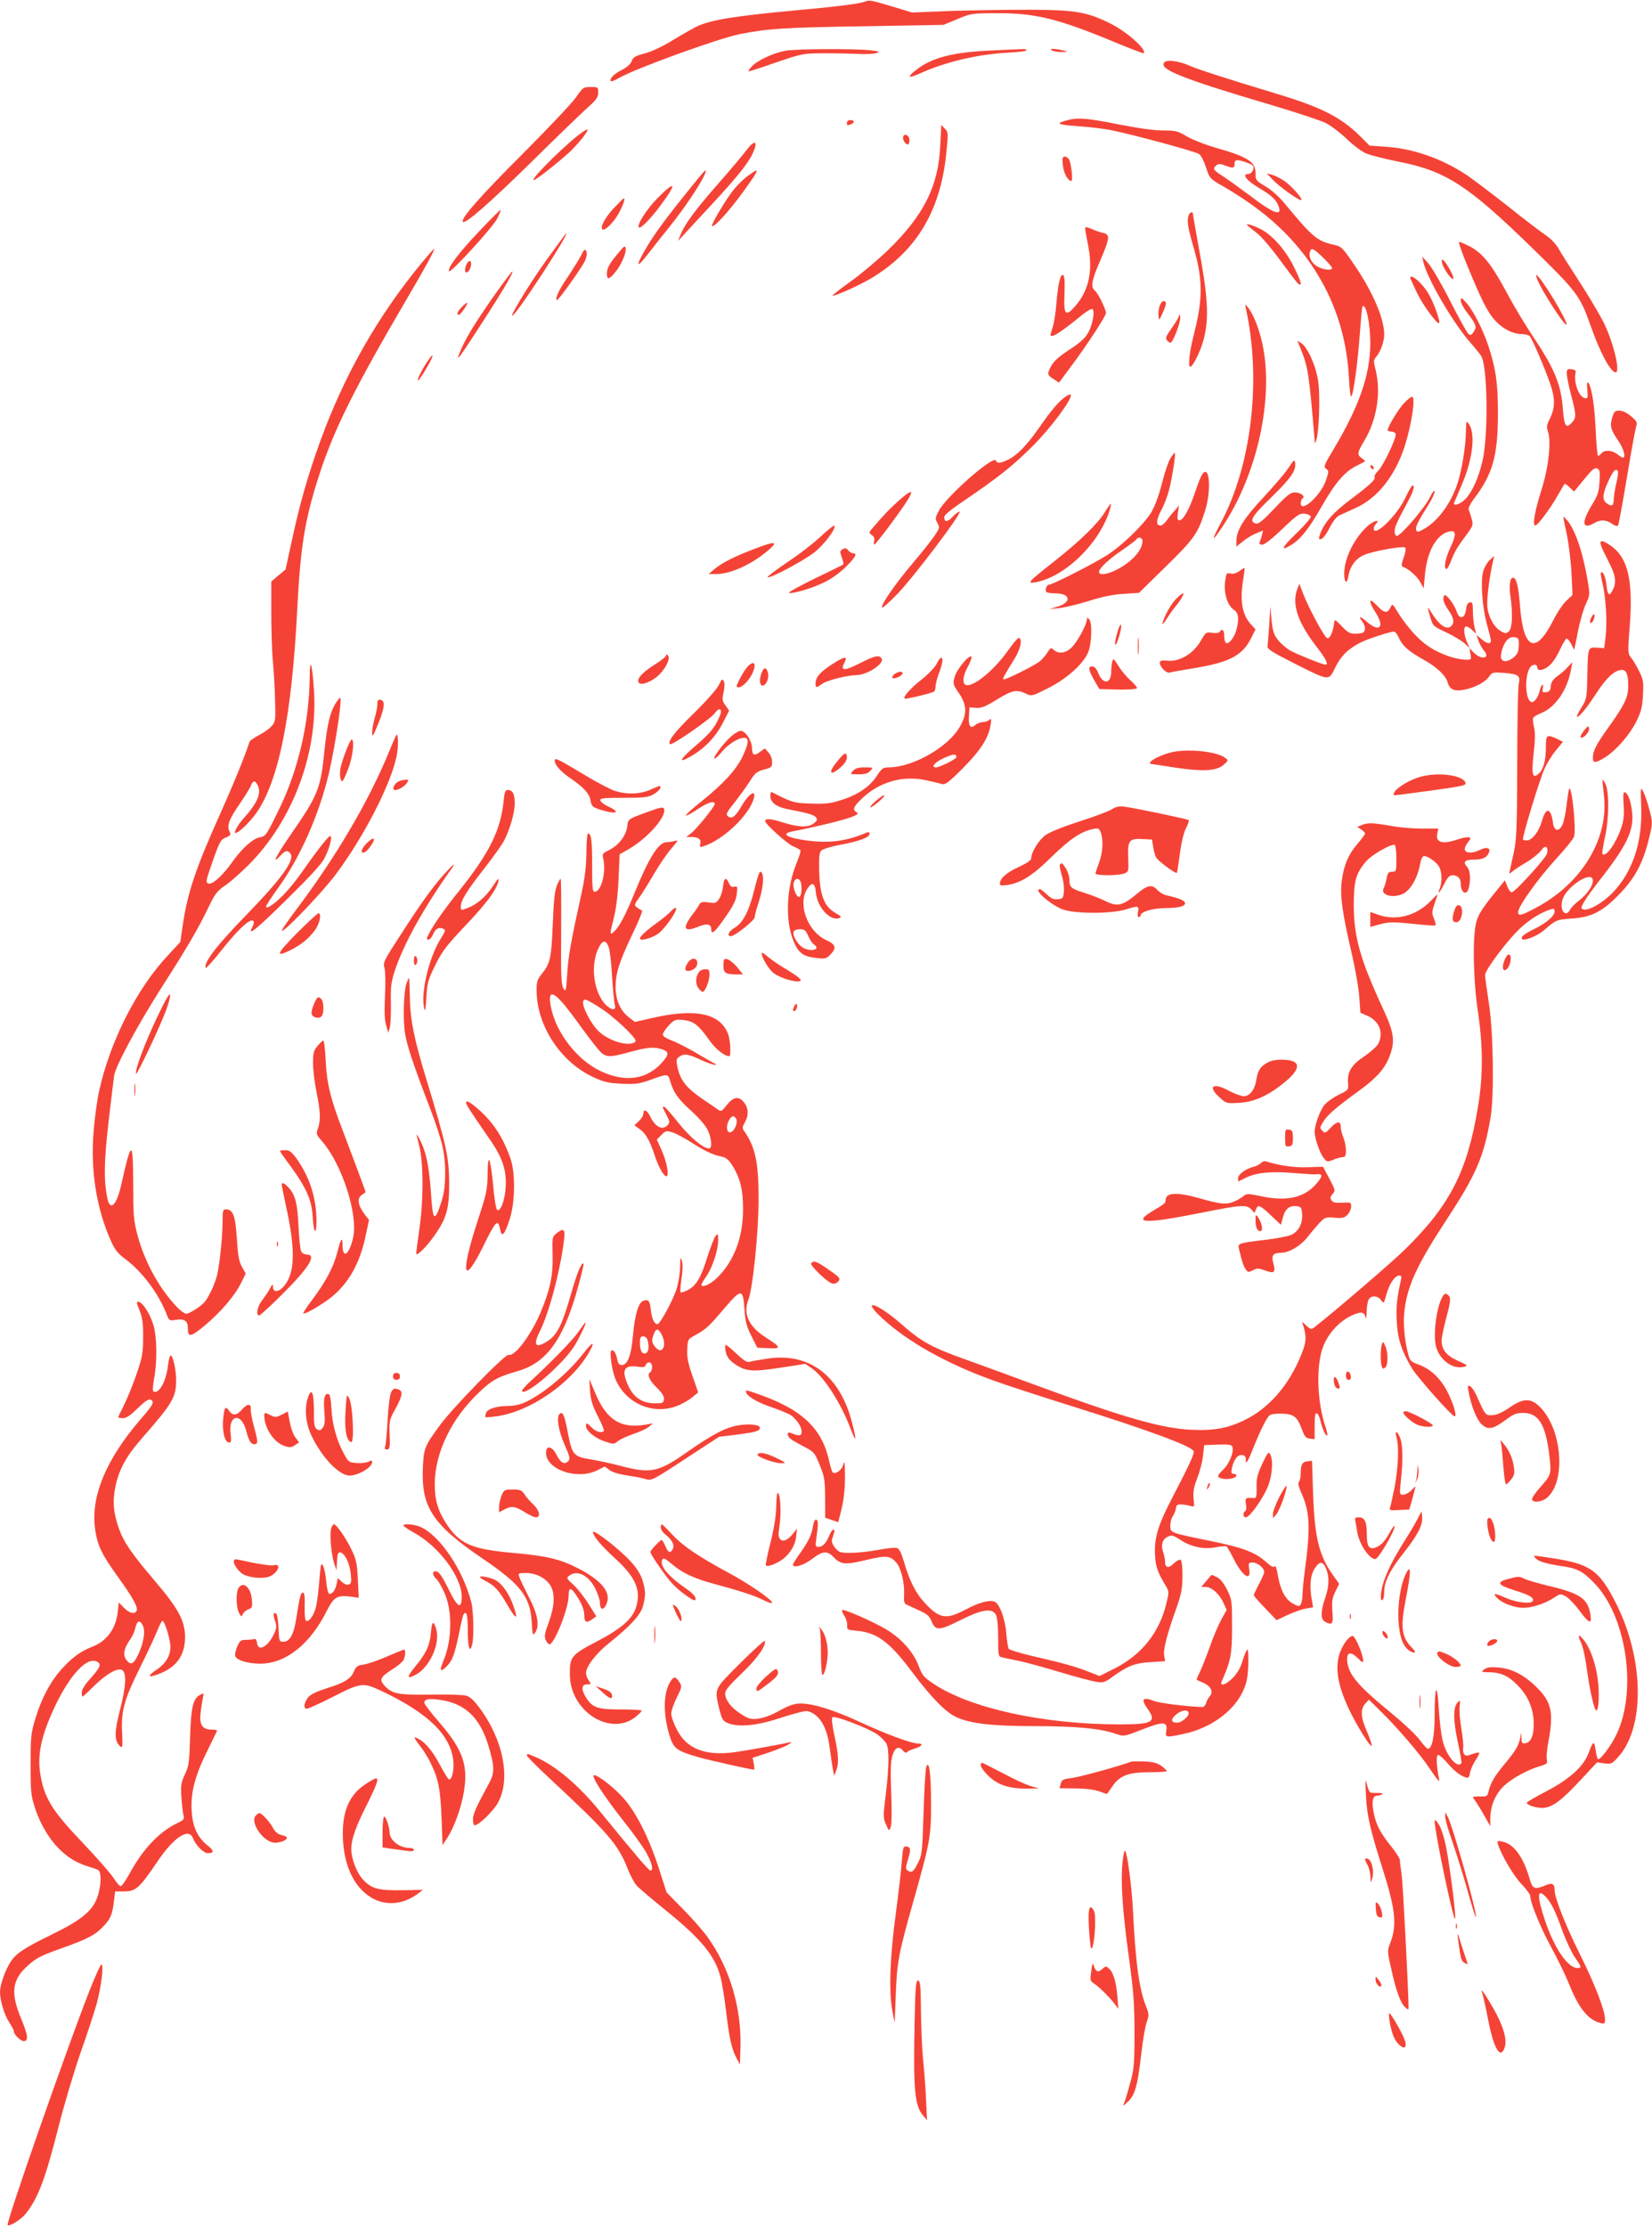 <?xml version="1.0" standalone="no"?>
<!DOCTYPE svg PUBLIC "-//W3C//DTD SVG 20010904//EN"
 "http://www.w3.org/TR/2001/REC-SVG-20010904/DTD/svg10.dtd">
<svg version="1.0" xmlns="http://www.w3.org/2000/svg"
 width="950pt" height="1280pt" viewBox="0 0 950 1280"
 preserveAspectRatio="xMidYMid meet">
<g transform="translate(0,1280) scale(0.1,-0.1)"
fill="#f44336" stroke="none">
<path d="M4975 12791 c-29 -12 -159 -29 -405 -51 -341 -32 -474 -53 -556 -89
-24 -11 -87 -47 -142 -80 -61 -38 -123 -67 -164 -78 -54 -14 -67 -21 -75 -44
-7 -18 -28 -36 -61 -53 -44 -22 -70 -51 -58 -63 2 -3 24 6 48 20 94 54 571
227 693 251 161 32 259 38 710 45 l460 8 80 33 c78 33 83 34 230 34 219 1 353
-32 679 -168 87 -36 161 -64 163 -62 20 20 -98 125 -192 171 -133 66 -200 78
-465 79 -129 0 -334 -3 -455 -7 l-220 -9 -105 32 c-134 40 -141 41 -165 31z"/>
<path d="M4521 12509 c-71 -12 -162 -54 -197 -90 -15 -16 -23 -29 -18 -29 5 0
77 23 159 52 148 50 151 51 275 52 69 0 159 -2 200 -4 41 -2 86 0 100 5 22 8
17 10 -35 16 -87 10 -421 8 -484 -2z"/>
<path d="M5705 12510 c-228 -10 -346 -41 -437 -112 -56 -44 -46 -51 27 -18
145 65 328 108 497 117 65 3 115 10 112 14 -3 5 -13 8 -22 7 -9 0 -89 -4 -177
-8z"/>
<path d="M6050 12510 c8 -5 33 -9 55 -9 39 1 39 2 10 9 -16 4 -41 8 -55 9 -20
0 -22 -1 -10 -9z"/>
<path d="M6697 12443 c-40 -39 94 -93 619 -248 141 -42 280 -88 308 -102 28
-14 81 -54 118 -89 37 -36 87 -74 112 -85 25 -11 112 -33 193 -49 269 -54 394
-135 763 -494 259 -253 276 -275 336 -445 54 -155 116 -271 145 -271 29 0 -13
175 -71 291 -24 46 -86 151 -140 234 -53 82 -108 168 -120 191 -13 22 -44 54
-69 71 -25 16 -125 92 -221 169 -97 76 -205 158 -240 181 -146 95 -304 149
-464 160 l-90 6 -55 55 c-111 109 -221 165 -476 242 -307 93 -457 141 -513
166 -52 23 -121 32 -135 17z"/>
<path d="M3314 12243 c-21 -32 -161 -179 -309 -328 -241 -240 -359 -374 -343
-390 14 -14 157 111 399 349 146 144 291 284 322 311 47 42 57 56 57 83 0 31
-1 32 -43 32 -42 0 -45 -2 -83 -57z"/>
<path d="M6145 12111 c-78 -19 -68 -28 40 -35 59 -4 143 -13 188 -21 103 -18
495 -123 522 -140 11 -6 28 -40 40 -76 19 -60 24 -66 75 -96 206 -118 343
-229 460 -370 175 -212 272 -462 287 -741 4 -78 9 -118 15 -109 13 24 36 196
48 361 6 82 13 152 15 155 20 19 45 -97 45 -210 0 -181 -63 -363 -210 -609
-56 -93 -60 -103 -44 -114 16 -12 16 -16 -1 -66 -29 -87 -145 -192 -145 -131
0 11 5 23 10 26 19 12 -10 35 -43 35 -26 0 -45 -15 -117 -91 -62 -66 -91 -90
-105 -88 -46 9 -28 41 83 148 114 111 145 155 140 198 -3 25 -6 23 -40 -28
-20 -30 -85 -106 -144 -169 -111 -119 -154 -188 -154 -248 l0 -33 38 30 c20
17 54 37 76 46 l39 16 -5 -23 c-3 -13 -9 -31 -13 -40 -5 -14 -2 -18 14 -18 13
0 58 35 116 91 84 80 99 90 127 87 17 -2 33 -9 36 -16 2 -8 -35 -51 -84 -98
-83 -80 -95 -106 -29 -66 55 34 102 93 171 214 81 142 135 205 201 239 26 13
50 25 52 27 3 1 -5 9 -17 18 -29 20 -28 32 13 100 72 119 98 277 66 406 -13
52 -13 60 2 76 25 28 47 88 47 129 0 96 -70 255 -183 417 -60 87 -64 90 -114
101 -89 20 -119 46 -275 235 -32 39 -77 79 -111 99 -55 33 -57 35 -57 76 0 65
-44 93 -229 146 -63 18 -138 48 -168 66 -50 30 -63 33 -135 33 -50 0 -143 13
-255 35 -175 35 -230 40 -288 26z m1016 -242 c19 -7 38 -15 42 -19 15 -13 -3
-50 -24 -50 -40 0 -13 -36 61 -80 71 -43 96 -65 111 -101 27 -66 -24 -49 -158
53 -59 44 -131 96 -160 115 -57 36 -61 44 -38 63 13 10 23 10 55 -3 42 -16 50
-14 50 15 0 21 14 22 61 7z m447 -549 c28 -27 52 -54 52 -60 0 -17 -53 -11
-87 10 -33 20 -50 57 -39 85 8 23 17 19 74 -35z"/>
<path d="M4870 12095 c0 -17 2 -18 24 -9 23 9 20 24 -4 24 -11 0 -20 -7 -20
-15z"/>
<path d="M5407 11963 c-10 -232 -95 -401 -300 -600 -56 -54 -153 -136 -216
-181 -63 -45 -109 -82 -104 -82 21 0 154 60 220 99 262 156 402 388 435 723
12 114 11 119 -9 139 l-20 21 -6 -119z"/>
<path d="M3324 12022 c-112 -89 -301 -282 -247 -254 31 17 160 121 209 168 49
49 99 113 92 120 -3 2 -27 -13 -54 -34z"/>
<path d="M5194 12015 c-6 -16 12 -45 27 -45 5 0 9 11 9 24 0 27 -28 43 -36 21z"/>
<path d="M4292 11936 c-23 -30 -96 -117 -163 -193 -130 -148 -192 -232 -215
-291 l-15 -37 43 47 c24 26 86 93 139 150 167 180 226 254 253 319 26 62 3 65
-42 5z"/>
<path d="M6112 11850 c5 -46 29 -90 49 -90 10 0 0 98 -13 123 -5 9 -16 17 -25
17 -13 0 -15 -9 -11 -50z"/>
<path d="M3931 11671 c-127 -159 -179 -232 -230 -322 -47 -84 -37 -89 22 -13
29 38 86 110 126 159 112 139 230 325 206 325 -3 0 -59 -67 -124 -149z"/>
<path d="M4303 11791 c-23 -16 -58 -50 -79 -75 -43 -51 -137 -207 -129 -215
11 -10 99 87 176 193 70 96 88 126 76 126 -2 0 -22 -13 -44 -29z"/>
<path d="M7320 11766 c36 -38 145 -116 162 -116 17 0 -53 80 -96 110 -24 16
-56 32 -72 36 l-29 7 35 -37z"/>
<path d="M3782 11662 c-63 -63 -122 -156 -108 -169 9 -10 71 53 125 127 96
129 88 148 -17 42z"/>
<path d="M3527 11601 c-49 -54 -76 -105 -63 -119 11 -10 54 28 84 75 28 45 51
103 39 103 -3 0 -29 -27 -60 -59z"/>
<path d="M2753 11468 c-115 -121 -179 -206 -171 -227 6 -16 255 256 278 304
12 25 21 47 19 49 -2 2 -59 -55 -126 -126z"/>
<path d="M6836 11564 c-12 -31 -6 -71 30 -194 49 -167 51 -285 6 -465 -27
-107 -36 -163 -33 -203 3 -44 65 70 86 160 28 121 21 236 -36 541 -16 88 -29
163 -29 168 0 15 -17 10 -24 -7z"/>
<path d="M7176 11502 c5 -4 30 -25 56 -45 26 -21 85 -91 132 -156 47 -64 92
-123 100 -130 28 -23 19 10 -23 95 -50 100 -125 184 -193 218 -49 25 -93 36
-72 18z"/>
<path d="M6240 11489 c0 -7 7 -48 16 -92 31 -152 7 -266 -75 -359 -52 -58 -64
-47 -60 56 3 104 1 126 -11 126 -14 0 -27 -63 -35 -164 -4 -50 -13 -110 -21
-135 -17 -56 -17 -51 -1 -51 14 0 76 43 167 118 28 23 56 39 62 36 16 -10 1
-93 -26 -139 -17 -29 -49 -58 -104 -93 -77 -50 -103 -77 -121 -125 -7 -18 -3
-26 25 -44 l34 -22 68 92 c90 119 202 291 202 308 0 22 -45 113 -63 128 -26
21 -20 58 28 169 57 132 60 154 20 163 -16 3 -47 14 -67 23 -26 11 -38 13 -38
5z"/>
<path d="M3139 11301 c-102 -143 -226 -349 -187 -311 48 47 322 470 305 470
-2 0 -55 -72 -118 -159z"/>
<path d="M8436 11278 c83 -202 118 -271 160 -318 45 -50 103 -79 155 -80 20 0
41 -6 46 -12 22 -29 113 -248 128 -307 19 -70 14 -115 -15 -173 -16 -31 -17
-43 -8 -69 19 -56 4 -202 -36 -329 -41 -130 -55 -210 -37 -210 14 0 89 101
132 178 18 31 34 59 36 61 2 3 15 -6 29 -20 l26 -24 32 39 c76 94 83 99 101
93 15 -6 17 -17 13 -75 -3 -59 -9 -78 -46 -138 -60 -100 -53 -140 18 -99 35
20 67 18 100 -5 17 -12 31 -16 35 -10 3 5 26 128 50 272 24 145 48 277 53 294
9 27 6 33 -29 62 -23 20 -49 32 -67 32 -25 0 -30 -5 -41 -40 -14 -49 -9 -69
35 -133 31 -45 45 -97 27 -97 -5 0 -19 9 -33 20 -30 23 -73 26 -90 5 -7 -8
-16 -15 -20 -15 -4 0 -10 66 -14 148 -6 143 -24 254 -43 273 -7 7 -8 -8 -5
-41 4 -46 3 -52 -14 -48 -35 6 -67 94 -53 148 3 10 -5 16 -23 18 -25 3 -28 0
-28 -25 0 -16 11 -72 25 -124 30 -115 31 -129 4 -158 -33 -36 -43 -22 -51 72
-11 151 -47 236 -180 435 -38 57 -99 158 -135 225 -97 181 -146 242 -225 283
-26 13 -52 24 -57 24 -5 0 15 -60 45 -132z m868 -1186 c3 -5 -1 -35 -9 -68 -8
-32 -14 -73 -15 -91 0 -39 -10 -47 -38 -27 -30 20 -28 52 7 129 28 61 43 76
55 57z"/>
<path d="M3554 11344 c-51 -61 -64 -85 -64 -118 0 -35 13 -33 46 7 35 41 66
111 62 139 -3 19 -8 16 -44 -28z"/>
<path d="M2428 11293 c-257 -311 -448 -648 -587 -1030 -69 -191 -117 -357
-161 -562 l-38 -174 -41 -34 -41 -35 0 -181 c0 -100 4 -229 10 -287 5 -58 11
-157 12 -222 3 -112 2 -117 -22 -143 -14 -15 -47 -38 -73 -51 -26 -14 -50 -30
-52 -37 -32 -96 -95 -250 -168 -412 -143 -318 -190 -458 -218 -654 l-12 -84
-72 -78 c-180 -192 -334 -497 -396 -784 -11 -49 -25 -153 -31 -230 -18 -224
17 -444 102 -631 20 -45 39 -69 77 -97 97 -71 192 -196 239 -315 17 -43 17
-43 56 -37 46 8 68 -6 68 -44 0 -59 14 -57 96 10 91 76 175 173 211 247 l26
53 -22 39 c-17 31 -23 64 -29 164 -9 132 -22 166 -64 166 -16 0 -18 -9 -18
-67 0 -86 -16 -243 -31 -308 -11 -49 -46 -124 -71 -156 -20 -25 -89 -69 -107
-69 -9 0 -33 17 -53 38 -102 107 -184 256 -226 409 -24 91 -26 113 -26 300 -1
258 -10 257 -70 -11 -26 -113 -62 -148 -78 -75 -22 104 -20 210 6 441 15 128
30 248 32 265 8 56 134 289 270 503 152 237 214 343 273 466 37 77 50 94 94
124 29 19 90 73 137 120 252 252 397 637 376 995 -10 160 -24 207 -25 85 -3
-271 -68 -546 -186 -781 -66 -134 -67 -135 -105 -142 -38 -8 -101 -65 -156
-143 -53 -75 -110 -126 -132 -122 -22 5 -20 12 26 143 35 98 42 111 71 122 28
12 30 16 21 34 -17 31 -3 71 55 154 29 43 59 90 66 106 13 34 24 36 39 10 26
-49 2 -104 -85 -201 -25 -28 -49 -70 -43 -76 11 -10 83 58 123 115 129 185
204 561 235 1181 18 348 43 502 121 746 87 273 204 507 520 1046 100 170 153
268 145 268 -2 0 -33 -35 -68 -77z"/>
<path d="M3340 11329 c-13 -24 -47 -79 -76 -122 -49 -71 -73 -122 -62 -132 6
-7 148 192 164 230 9 24 11 41 5 52 -7 14 -13 9 -31 -28z"/>
<path d="M8185 11295 c20 -92 172 -354 274 -468 28 -32 55 -66 60 -75 36 -68
40 -457 6 -602 -23 -98 -59 -177 -97 -217 -31 -32 -76 -46 -65 -20 3 6 24 55
46 108 62 147 77 291 36 345 -13 17 -14 13 -15 -41 0 -90 -26 -243 -53 -317
-42 -115 -116 -211 -197 -253 -26 -13 -31 -14 -36 -1 -6 16 11 51 66 138 22
34 40 71 40 82 -1 13 -11 0 -30 -37 -31 -61 -166 -217 -187 -217 -7 0 -13 11
-13 25 0 26 9 47 74 168 35 66 44 97 29 97 -5 0 -23 -32 -41 -70 -48 -103
-182 -233 -182 -177 0 7 5 18 12 25 27 27 -5 23 -39 -4 -79 -65 -143 -189
-143 -280 0 -54 16 -65 24 -16 9 57 41 101 89 122 51 23 227 54 238 43 5 -5 1
-30 -9 -57 -13 -37 -14 -50 -5 -53 33 -12 80 -53 99 -86 l21 -38 7 76 c12 135
66 233 138 250 42 11 45 -15 9 -91 -30 -63 -41 -124 -22 -124 4 0 16 21 26 48
21 54 34 76 89 150 37 50 39 56 29 90 -6 21 -13 44 -17 52 -4 9 9 36 35 70
103 137 132 241 133 475 1 178 -12 268 -56 400 -30 91 -86 199 -123 242 -30
34 -34 35 -35 16 0 -12 15 -41 34 -66 56 -73 60 -85 41 -113 -13 -21 -19 -23
-31 -13 -8 7 -55 92 -104 188 -49 97 -106 194 -125 216 l-36 40 6 -30z"/>
<path d="M8294 11285 c9 -34 59 -102 64 -86 4 13 -42 96 -60 107 -8 5 -9 -1
-4 -21z"/>
<path d="M2680 11274 c-13 -34 -2 -53 17 -29 15 22 17 55 3 55 -6 0 -15 -12
-20 -26z"/>
<path d="M2857 11123 c-128 -181 -187 -278 -218 -361 -18 -47 10 -8 143 198
119 184 174 280 164 280 -3 0 -43 -53 -89 -117z"/>
<path d="M8841 11193 c22 -60 157 -268 167 -259 13 13 -153 286 -174 286 -2 0
1 -12 7 -27z"/>
<path d="M8110 11203 c0 -3 18 -43 39 -87 35 -72 117 -183 127 -173 9 9 -36
131 -66 177 -36 57 -100 110 -100 83z"/>
<path d="M6669 11043 c-5 -15 -9 -41 -7 -57 3 -31 3 -30 25 18 13 26 20 52 17
57 -10 17 -24 9 -35 -18z"/>
<path d="M2655 11035 c-25 -25 -33 -49 -14 -43 12 4 54 68 45 68 -4 0 -18 -11
-31 -25z"/>
<path d="M7165 11025 c90 -410 32 -901 -146 -1233 -57 -107 -51 -113 14 -14
197 298 292 729 228 1039 -19 92 -54 180 -86 218 -16 19 -16 19 -10 -10z"/>
<path d="M6781 10989 c0 -9 -19 -41 -42 -73 -33 -46 -38 -60 -29 -71 7 -8 16
-15 20 -15 15 0 61 120 57 148 -2 15 -5 20 -6 11z"/>
<path d="M7484 10784 c38 -93 46 -149 77 -529 0 -5 5 3 9 18 16 53 22 250 11
332 -12 89 -61 199 -98 223 l-22 14 23 -58z"/>
<path d="M2458 10723 c-35 -53 -60 -104 -55 -110 3 -2 24 27 47 67 45 74 51
107 8 43z"/>
<path d="M6124 10518 c-40 -30 -77 -74 -147 -174 -70 -100 -124 -157 -176
-184 -46 -23 -68 -25 -74 -7 -11 34 -284 -204 -328 -288 -20 -38 -22 -48 -11
-65 6 -11 12 -25 12 -31 0 -17 -50 -86 -150 -204 -100 -118 -184 -239 -178
-256 2 -6 42 29 89 78 95 99 373 466 357 472 -5 2 -23 -11 -39 -28 -30 -33
-49 -34 -49 -2 0 11 41 45 113 93 197 134 279 199 393 312 106 105 230 272
222 297 -2 5 -17 -1 -34 -13z"/>
<path d="M8077 10486 c-32 -31 -97 -138 -97 -158 0 -4 9 -8 20 -8 11 0 23 -6
26 -13 7 -19 -70 -182 -101 -213 -14 -14 -23 -29 -21 -33 9 -15 -20 -43 -129
-125 -108 -80 -160 -139 -184 -206 -9 -28 -8 -31 7 -28 9 2 31 30 47 63 18 35
40 65 55 72 14 6 56 26 94 43 129 57 232 189 287 365 39 128 60 275 39 275 -5
0 -25 -15 -43 -34z"/>
<path d="M6731 10167 c-12 -19 -34 -84 -49 -145 -18 -69 -40 -130 -62 -167
-42 -68 -160 -184 -250 -243 -66 -44 -317 -172 -337 -172 -13 0 -25 -28 -17
-41 3 -5 27 -9 53 -9 89 0 95 -53 10 -77 l-44 -13 55 5 c30 3 107 21 170 41
79 25 142 38 203 41 l87 6 154 151 c164 160 185 191 226 321 37 119 26 267
-15 211 -8 -10 -26 -55 -41 -100 -32 -98 -69 -166 -91 -166 -13 0 -14 8 -9 43
l6 42 -27 -32 c-16 -17 -36 -43 -46 -57 -10 -14 -25 -26 -33 -26 -28 0 -26 31
4 88 17 31 37 84 45 117 18 71 39 206 33 212 -2 2 -13 -11 -25 -30z m-161
-477 c0 -52 -62 -120 -150 -165 -54 -27 -100 -33 -100 -12 0 21 58 75 137 128
39 27 74 53 78 59 11 18 35 11 35 -10z"/>
<path d="M7880 10121 c0 -5 5 -13 10 -16 6 -3 10 -2 10 4 0 5 -4 13 -10 16 -5
3 -10 2 -10 -4z"/>
<path d="M5174 9928 c-53 -47 -93 -88 -159 -166 -19 -23 -19 -24 -1 -37 12 -9
17 -21 13 -35 -3 -11 -2 -20 1 -20 4 1 41 47 83 103 147 197 168 246 63 155z"/>
<path d="M6355 9859 c-40 -67 -144 -168 -296 -288 -149 -117 -157 -127 -103
-117 167 31 362 218 424 409 6 21 10 40 8 42 -1 2 -16 -19 -33 -46z"/>
<path d="M8990 9829 c0 -4 9 -51 21 -105 11 -55 23 -154 26 -221 l6 -122 -35
-33 c-20 -18 -54 -69 -76 -113 -101 -200 -172 -170 -191 83 -9 116 -21 162
-41 162 -17 0 -23 -49 -14 -108 14 -98 11 -179 -8 -199 -16 -15 -20 -15 -44
-2 -41 22 -74 80 -81 140 -4 46 12 178 34 269 l6 25 -27 -24 c-14 -14 -31 -43
-37 -65 -16 -57 -5 -205 21 -301 12 -44 23 -86 23 -94 3 -24 -20 -23 -51 4
l-31 26 11 -33 c6 -18 20 -43 30 -55 41 -45 -9 -59 -54 -16 l-28 27 6 -32 c5
-23 3 -32 -7 -33 -66 -5 -175 32 -248 86 -56 41 -121 117 -170 198 -23 38 -24
38 -35 16 -18 -36 -35 -34 -77 10 -48 52 -53 30 -8 -40 53 -83 23 -115 -49
-54 -42 37 -54 37 -27 1 18 -23 19 -52 4 -61 -6 -4 -27 -7 -46 -7 -30 0 -44 8
-77 43 -40 41 -41 42 -44 18 -6 -51 -24 -90 -39 -87 -16 3 -109 176 -142 263
l-19 50 -11 -28 c-34 -87 1 -193 108 -331 56 -72 73 -106 53 -106 -14 0 -167
61 -204 82 -20 12 -51 38 -68 59 -25 32 -31 50 -38 116 l-7 78 -6 -105 c-4
-58 -9 -114 -10 -124 -3 -15 24 -33 151 -97 208 -105 200 -104 239 -24 33 66
73 106 146 143 43 21 168 62 191 62 8 0 20 -16 28 -35 20 -46 55 -77 142 -126
77 -42 130 -93 140 -134 3 -14 15 -30 26 -36 45 -24 179 22 213 75 15 22 21
23 83 19 84 -7 96 -16 86 -62 -5 -20 -9 -227 -9 -461 -1 -367 -4 -436 -19
-505 -10 -44 -20 -91 -23 -105 -6 -24 -5 -24 13 -9 10 9 47 33 81 53 34 20 72
51 84 67 25 36 45 26 35 -17 -7 -26 -179 -216 -202 -222 -6 -2 -18 13 -26 33
l-14 36 -76 -94 c-57 -72 -79 -108 -89 -148 -22 -85 -17 -335 10 -514 29 -194
30 -366 1 -541 -61 -374 -160 -568 -419 -823 -74 -73 -393 -347 -524 -450 -15
-12 -21 -11 -44 10 l-26 24 8 -25 c20 -65 17 -97 -16 -175 -68 -164 -175 -289
-306 -358 -102 -53 -185 -70 -318 -64 -172 7 -389 69 -900 257 -132 49 -316
116 -408 149 -190 68 -248 100 -362 200 -138 122 -241 155 -114 37 148 -137
371 -262 639 -359 69 -25 271 -91 450 -147 435 -136 685 -228 704 -259 7 -11
-23 -77 -119 -261 -85 -162 -108 -238 -103 -333 3 -70 14 -101 63 -183 18 -30
18 -34 2 -100 -41 -168 -142 -294 -298 -373 l-86 -43 -64 25 c-70 28 -148 50
-331 92 -65 15 -122 33 -127 39 -4 6 -11 45 -14 86 -6 87 -40 176 -69 186 -33
10 -89 -6 -167 -47 -110 -58 -148 -52 -232 38 -52 55 -88 126 -120 235 -17 57
-28 78 -42 82 -11 3 -59 -2 -106 -11 -47 -9 -117 -17 -154 -17 -64 -1 -71 1
-94 28 -15 18 -22 36 -19 47 3 11 9 28 12 39 10 33 -13 22 -26 -12 -18 -45
-39 -68 -63 -68 -18 0 -19 4 -12 53 11 80 11 100 -2 104 -6 2 -14 -13 -18 -39
-9 -52 -25 -85 -76 -157 -22 -30 -39 -58 -39 -63 0 -22 60 -5 109 32 63 48 88
50 126 10 40 -42 67 -44 187 -15 117 28 140 25 176 -20 25 -32 45 -118 41
-182 -2 -33 1 -48 11 -53 8 -4 41 -19 73 -34 49 -22 62 -33 75 -66 23 -53 43
-52 167 10 121 61 181 70 202 30 8 -16 13 -64 13 -132 0 -103 1 -108 23 -113
12 -3 55 -12 95 -20 40 -8 145 -37 235 -64 89 -27 183 -52 209 -56 44 -7 51
-4 95 28 87 63 131 80 221 85 l82 5 -5 31 c-7 35 15 121 69 271 30 85 35 113
36 187 0 52 -4 90 -11 94 -6 3 -23 -6 -39 -21 -31 -30 -50 -26 -50 9 0 13 -5
37 -11 55 -15 42 -5 75 27 90 23 10 31 8 71 -18 62 -41 137 -57 205 -43 29 5
56 8 61 5 4 -2 23 -35 42 -73 49 -97 100 -132 89 -60 -6 38 -5 40 20 40 28 0
66 -31 66 -54 0 -7 -13 -38 -30 -69 -16 -31 -30 -60 -30 -64 0 -5 30 -39 66
-76 l65 -68 66 31 c36 16 83 33 105 36 l39 7 -8 46 c-13 78 -8 136 16 175 28
45 48 46 67 1 19 -47 18 -101 -6 -170 -26 -75 -26 -121 -1 -135 43 -22 49 -15
43 59 -4 58 -1 77 17 114 l22 45 -35 49 c-81 113 -106 216 -115 468 l-6 190
-25 -3 c-31 -3 -40 -18 -40 -67 0 -23 -5 -46 -10 -51 -7 -7 -3 -28 14 -65 48
-105 53 -199 20 -442 -8 -59 -14 -124 -14 -145 0 -20 -5 -44 -10 -52 -8 -13
-13 -13 -43 3 -45 24 -73 76 -88 161 -7 42 -15 63 -19 55 -6 -9 -19 -3 -50 25
-63 56 -131 82 -328 122 -225 46 -222 45 -222 87 0 18 6 42 14 53 8 11 16 31
18 44 2 21 8 25 33 24 17 -1 40 -5 52 -9 21 -7 22 -5 17 41 -4 38 0 65 21 119
15 39 30 97 33 130 l7 60 78 3 c64 2 78 0 84 -13 10 -29 -18 -99 -55 -133 -28
-27 -32 -36 -21 -43 27 -17 99 -8 99 12 0 5 -7 9 -16 9 -13 0 -15 7 -10 32 10
49 34 80 59 76 16 -2 22 -10 21 -26 -1 -34 11 -15 45 71 39 97 75 170 93 184
7 6 39 10 71 9 69 -3 87 -18 114 -91 15 -41 23 -51 46 -53 l27 -3 0 76 c0 55
3 76 12 73 7 -3 16 -20 20 -39 13 -51 29 -89 39 -89 4 0 2 17 -5 39 -52 145
-60 362 -17 472 28 74 89 141 156 175 60 29 81 27 88 -8 2 -13 5 1 6 30 0 29
6 62 11 73 14 26 54 24 72 -3 15 -22 16 -21 32 37 18 62 49 105 74 105 10 0
13 -7 8 -27 -23 -105 -28 -149 -24 -233 5 -104 27 -173 89 -276 31 -50 220
-264 242 -273 19 -7 -5 74 -40 142 -41 78 -97 130 -165 155 -41 14 -50 22 -58
52 -21 75 -32 177 -25 243 15 152 69 271 242 535 173 264 216 363 255 592 21
124 16 486 -10 655 -12 77 -22 150 -22 162 0 29 134 207 206 272 53 49 119 89
172 105 17 6 22 3 22 -11 0 -27 -45 -66 -117 -102 -61 -30 -81 -47 -69 -58 12
-12 88 19 124 50 68 60 73 62 156 68 116 7 180 39 275 137 91 92 139 181 173
320 22 92 22 93 4 165 -10 40 -26 87 -35 105 -17 33 -17 31 -13 -86 7 -203
-49 -371 -163 -491 -57 -60 -142 -108 -170 -97 -15 5 -14 10 5 44 12 21 51 75
86 120 157 199 200 287 190 390 -6 65 -23 113 -43 119 -8 3 -10 -17 -6 -74 4
-61 0 -90 -15 -134 -32 -91 -88 -167 -107 -147 -3 3 4 49 16 104 23 109 23
260 0 302 -7 13 -14 22 -15 20 -2 -1 2 -40 7 -85 31 -247 -122 -505 -383 -646
-89 -48 -110 -54 -110 -29 0 32 114 192 215 302 53 58 101 116 106 130 15 35
-11 294 -27 277 -3 -2 -9 -44 -15 -92 -5 -48 -16 -100 -25 -117 -22 -42 -48
-34 -54 17 -12 84 -40 88 -63 7 -17 -61 -57 -112 -87 -112 -9 0 -19 2 -22 5
-7 7 93 337 123 405 13 30 42 78 65 106 l42 51 -34 17 c-59 27 -64 24 -64 -46
0 -77 -14 -129 -40 -153 -37 -34 -44 -9 -31 112 9 76 10 121 3 152 -6 24 -8
49 -6 55 2 6 24 19 49 29 82 34 150 135 170 253 l7 39 -24 -26 c-12 -15 -40
-39 -60 -53 -27 -20 -38 -36 -40 -59 -2 -25 -8 -33 -27 -35 -21 -3 -23 0 -19
22 7 34 -8 24 -17 -11 -10 -43 -33 -73 -50 -67 -36 14 -38 159 -4 201 15 18
39 17 39 -2 0 -27 45 -16 78 18 17 17 42 58 56 90 14 31 30 57 36 57 5 0 17
-15 26 -32 l17 -33 22 110 c12 61 33 131 46 157 22 46 22 51 10 125 -28 169
-72 297 -119 353 -12 14 -21 22 -22 19z m-256 -738 c-1 -35 -7 -49 -28 -68
-29 -24 -60 -30 -71 -12 -11 17 4 75 26 104 15 19 29 25 48 23 24 -3 26 -7 25
-47z m426 -1352 c0 -31 -34 -79 -79 -114 -22 -16 -45 -40 -52 -53 -26 -47 -60
-6 -45 54 20 78 176 178 176 113z"/>
<path d="M4725 9722 c-38 -37 -125 -105 -193 -150 -68 -46 -121 -86 -118 -89
11 -11 212 97 271 144 57 47 121 131 114 152 -2 5 -35 -21 -74 -57z"/>
<path d="M9206 9668 c3 -13 22 -52 40 -87 44 -83 51 -124 30 -168 -21 -44 -32
-36 -38 27 -5 46 -21 81 -32 69 -3 -2 2 -31 10 -64 19 -81 27 -226 17 -305
l-8 -65 -42 3 c-52 3 -52 4 -55 -169 -3 -122 -4 -127 -35 -177 -18 -29 -29
-52 -24 -52 14 0 58 54 115 142 56 86 103 128 144 128 26 0 37 -33 35 -101 -1
-59 -25 -106 -112 -227 -73 -102 -91 -137 -91 -178 0 -31 16 -30 71 4 64 41
143 132 180 208 27 54 33 81 37 149 4 74 2 89 -21 136 -15 30 -35 65 -47 79
-19 24 -20 30 -8 182 20 258 -10 390 -104 458 -50 37 -72 39 -62 8z"/>
<path d="M4337 9645 c-114 -43 -188 -81 -229 -116 l-33 -28 45 0 c83 0 208 58
302 140 56 49 35 50 -85 4z"/>
<path d="M4841 9641 c-11 -7 -11 -15 0 -45 7 -19 11 -37 8 -40 -2 -2 -76 -39
-164 -81 -88 -43 -155 -80 -148 -82 21 -7 133 26 202 60 39 18 90 55 124 88
57 57 69 79 43 79 -7 0 -19 7 -26 15 -14 17 -20 18 -39 6z"/>
<path d="M7127 9518 c-18 -13 -36 -18 -51 -14 -22 5 -24 2 -30 -38 -11 -70 11
-145 50 -171 27 -17 31 -54 13 -118 -11 -42 -44 -81 -59 -72 -6 4 -10 22 -10
41 0 33 -12 45 -26 23 -4 -7 -21 -9 -43 -6 -35 6 -37 4 -66 -46 -42 -73 -120
-120 -187 -114 -40 3 -48 1 -48 -13 0 -24 39 -62 57 -55 9 3 71 14 139 25 202
33 278 72 328 171 l26 52 -30 33 c-48 56 -61 134 -40 258 5 33 9 61 7 62 -1 1
-15 -7 -30 -18z"/>
<path d="M6763 9358 c-31 -33 -64 -92 -78 -138 -4 -14 7 -4 25 25 18 28 40 59
50 70 28 33 53 75 43 75 -5 0 -23 -15 -40 -32z"/>
<path d="M8300 9357 c0 -13 14 -43 31 -66 32 -45 35 -77 8 -94 -24 -15 -63 13
-100 71 -34 53 -34 53 -14 -15 15 -51 17 -52 93 -88 42 -20 90 -49 105 -63
l28 -27 -16 37 c-18 44 -20 88 -3 88 6 0 22 -9 34 -21 l22 -21 -9 39 c-5 21
-9 62 -9 91 0 45 -3 53 -17 50 -13 -2 -20 -16 -23 -43 -6 -51 -38 -57 -53 -10
-11 35 -54 95 -68 95 -5 0 -9 -11 -9 -23z"/>
<path d="M9150 9249 c-13 -24 -4 -41 10 -19 10 16 13 40 5 40 -2 0 -9 -9 -15
-21z"/>
<path d="M6250 9240 c0 -27 -47 -115 -80 -153 -36 -41 -80 -49 -111 -21 -15
14 -18 12 -38 -19 -12 -19 -34 -43 -49 -53 -50 -33 -195 -104 -201 -98 -6 5
-1 14 63 118 35 57 46 109 27 120 -5 4 -34 -29 -64 -72 -80 -114 -202 -214
-243 -198 -22 8 -17 54 13 107 14 27 23 52 20 55 -13 14 -85 -72 -97 -115 -11
-41 -10 -45 24 -94 47 -68 48 -120 6 -193 -67 -118 -271 -234 -410 -234 -32 0
-39 -5 -70 -52 -41 -62 -112 -109 -212 -139 -54 -17 -88 -20 -165 -17 -98 3
-108 6 -225 66 -5 2 -8 -8 -8 -22 0 -37 35 -64 99 -76 117 -23 150 -32 163
-47 10 -13 8 -18 -11 -34 -32 -26 -89 -24 -181 5 -68 22 -100 24 -100 7 0 -16
128 -132 162 -145 20 -9 39 -19 41 -23 3 -5 -8 -39 -24 -78 -57 -141 -64 -324
-17 -440 28 -71 56 -92 130 -100 52 -7 59 -5 82 18 39 39 33 59 -24 85 -104
48 -163 202 -110 290 29 47 47 41 52 -18 8 -85 83 -166 135 -146 14 6 10 11
-22 29 -64 36 -89 98 -94 232 -2 90 0 114 12 127 9 8 55 23 104 32 113 21 173
43 173 63 0 11 -5 13 -17 8 -112 -49 -212 -62 -338 -46 -127 17 -160 41 -78
55 101 19 274 60 322 78 43 16 51 22 37 30 -26 15 -19 32 34 82 99 93 232 130
361 103 41 -9 84 -19 96 -23 19 -5 39 10 121 92 102 103 147 173 159 250 5 32
3 37 -8 27 -7 -7 -24 -13 -38 -13 -13 0 -33 -8 -43 -17 -27 -24 -40 -5 -36 53
l3 49 37 -3 c30 -3 52 6 120 47 88 55 116 60 167 35 33 -16 34 -16 126 30 103
51 198 134 230 201 23 47 28 176 8 197 -10 10 -13 9 -13 -2z m-750 -791 c0
-11 -96 -59 -117 -59 -33 0 -7 30 44 53 55 25 73 26 73 6z m-894 -723 c8 -32
1 -81 -11 -81 -17 1 -37 55 -31 81 8 31 34 31 42 0z m41 -303 c8 -21 24 -44
34 -51 43 -30 -22 -45 -67 -16 -30 20 -58 70 -50 90 3 8 19 14 36 14 26 0 33
-6 47 -37z"/>
<path d="M6426 9167 c-10 -31 -16 -63 -13 -70 6 -17 39 89 34 110 -2 11 -11
-6 -21 -40z"/>
<path d="M6543 9085 c0 -44 2 -61 4 -37 2 23 2 59 0 80 -2 20 -4 1 -4 -43z"/>
<path d="M3830 9033 c0 -6 -24 -26 -52 -44 -70 -43 -108 -79 -108 -101 0 -27
39 -23 92 11 51 33 99 114 79 134 -8 8 -11 8 -11 0z"/>
<path d="M4946 8989 c-90 -46 -115 -46 -91 1 22 42 3 40 -72 -9 -67 -43 -93
-74 -93 -108 0 -28 4 -28 38 -3 27 20 142 49 195 50 64 0 168 69 146 97 -17
20 -37 15 -123 -28z"/>
<path d="M5387 8986 c-9 -19 -48 -60 -87 -91 -66 -52 -108 -100 -98 -110 4 -5
154 31 169 40 5 4 9 17 9 30 0 14 9 48 20 77 21 56 25 88 12 88 -5 0 -16 -15
-25 -34z"/>
<path d="M6396 8998 c-3 -13 -6 -39 -6 -59 0 -70 -47 -75 -74 -8 -11 28 -22
39 -37 39 -24 0 -20 -21 18 -87 l25 -43 66 -2 c88 -3 143 0 150 7 4 3 -13 23
-35 43 -23 20 -55 58 -71 85 -27 43 -30 45 -36 25z"/>
<path d="M4300 8970 c-10 -10 -31 -42 -45 -70 -23 -46 -24 -50 -7 -50 21 0 63
43 80 83 24 55 9 74 -28 37z"/>
<path d="M4380 8934 c-15 -38 -12 -74 5 -74 21 0 39 43 31 74 -8 33 -24 33
-36 0z"/>
<path d="M5144 8926 c-10 -8 -16 -18 -12 -22 10 -9 58 12 58 26 0 14 -23 12
-46 -4z"/>
<path d="M4134 8864 c-10 -22 -72 -93 -145 -164 -114 -112 -151 -161 -136
-177 10 -9 235 146 257 178 16 21 26 27 33 20 7 -7 2 -28 -19 -68 -22 -44 -52
-77 -123 -138 -96 -82 -106 -107 -24 -59 77 45 139 110 179 188 l37 72 -21 30
c-19 26 -20 34 -11 76 7 30 7 53 1 64 -8 15 -12 11 -28 -22z"/>
<path d="M1930 8758 c-33 -54 -49 -123 -65 -279 -21 -211 -37 -251 -195 -478
-83 -121 -110 -174 -60 -121 31 33 42 36 59 16 30 -36 -47 -143 -259 -361
-164 -169 -238 -265 -228 -297 2 -6 43 39 91 100 82 104 151 172 176 172 14 0
14 -16 1 -40 -30 -55 26 -10 201 163 141 139 202 205 218 241 28 57 42 114 31
121 -8 5 -66 -68 -163 -206 -25 -37 -69 -91 -96 -120 -51 -56 -111 -99 -111
-79 0 6 32 55 70 108 126 174 233 416 290 652 37 158 80 440 66 440 -3 0 -15
-15 -26 -32z"/>
<path d="M2170 8752 c0 -16 -7 -51 -15 -78 -8 -27 -15 -65 -15 -84 0 -30 5
-23 36 53 37 92 40 130 12 135 -14 3 -18 -3 -18 -26z"/>
<path d="M9108 8600 c-16 -20 -23 -37 -17 -39 17 -5 51 34 47 55 -3 15 -8 12
-30 -16z"/>
<path d="M4202 8566 c-44 -40 -108 -126 -93 -126 5 0 24 17 41 38 34 43 96 82
129 82 30 0 27 -32 -9 -108 -36 -76 -111 -157 -238 -259 -52 -41 -91 -77 -88
-80 3 -3 33 13 67 36 60 40 99 52 99 30 0 -14 -103 -142 -136 -168 l-27 -21
29 0 c40 0 58 -14 51 -39 -5 -19 -2 -21 16 -15 113 34 268 181 292 277 14 53
-28 27 -70 -44 -36 -63 -57 -78 -79 -60 -13 11 -9 21 38 79 29 37 69 92 88
122 30 48 41 57 81 67 44 12 47 15 47 45 0 19 -9 41 -21 54 l-21 23 -29 -21
c-33 -25 -43 -19 -45 26 -1 41 -38 96 -65 96 -10 0 -36 -15 -57 -34z"/>
<path d="M2279 8575 c-4 -5 -23 -49 -43 -98 -117 -285 -307 -606 -532 -904
-51 -68 -89 -123 -83 -123 21 0 240 230 313 329 160 216 310 507 346 671 12
54 11 144 -1 125z"/>
<path d="M1991 8489 c-13 -34 -27 -78 -32 -98 -8 -36 -3 -81 10 -81 3 0 19 33
34 73 26 68 37 167 19 167 -4 0 -18 -28 -31 -61z"/>
<path d="M6752 8480 c-53 -10 -125 -41 -137 -60 -3 -5 -3 -10 2 -10 4 0 35 -5
68 -10 221 -37 307 -35 353 6 26 24 27 24 7 39 -44 34 -195 52 -293 35z"/>
<path d="M4816 8426 c-57 -68 -45 -91 19 -35 22 19 35 40 35 55 0 35 -14 30
-54 -20z"/>
<path d="M3190 8427 c0 -23 37 -64 88 -98 78 -53 112 -90 118 -130 6 -33 10
-37 58 -53 91 -28 119 -16 44 19 -24 11 -44 27 -46 35 -2 13 18 15 135 15 121
0 142 3 173 21 19 11 36 28 38 37 3 14 -4 13 -50 -8 -63 -30 -144 -33 -215 -9
-26 9 -107 51 -179 95 -152 91 -164 97 -164 76z"/>
<path d="M4905 8370 c-18 -20 -17 -20 32 -20 37 0 54 5 68 20 18 20 17 20 -32
20 -37 0 -54 -5 -68 -20z"/>
<path d="M8169 8336 c-58 -15 -135 -61 -150 -88 -11 -20 -9 -20 32 -15 344 45
380 51 377 66 -9 45 -153 66 -259 37z"/>
<path d="M2294 8310 c-21 -8 -39 -38 -29 -48 10 -10 58 13 73 36 13 20 13 22
-4 21 -11 0 -28 -4 -40 -9z"/>
<path d="M2896 8195 c-17 -167 -83 -299 -256 -515 -81 -100 -146 -193 -174
-247 -14 -27 -14 -33 -2 -33 7 0 19 13 26 29 13 32 31 44 55 35 20 -8 20 -9
-15 -66 -62 -101 -110 -300 -92 -384 7 -34 9 -28 14 55 5 85 10 101 52 186 39
79 64 111 166 219 126 132 184 210 196 261 5 24 -2 18 -34 -31 -41 -61 -91
-103 -145 -123 -37 -14 -37 -14 -37 9 0 35 34 90 135 219 53 68 104 140 114
160 35 69 61 161 61 214 0 55 -12 77 -41 77 -13 0 -18 -14 -23 -65z"/>
<path d="M5034 8195 c-21 -19 -34 -34 -28 -35 6 0 28 16 50 35 21 19 34 34 28
35 -6 0 -28 -16 -50 -35z"/>
<path d="M6395 8150 c-16 -11 -100 -43 -186 -70 -95 -31 -171 -61 -196 -79
-39 -28 -83 -99 -83 -134 0 -11 -25 -28 -73 -50 -71 -33 -107 -65 -107 -96 0
-10 10 -12 43 -7 79 12 145 54 256 163 104 102 169 145 238 159 29 6 34 3 43
-20 16 -43 12 -116 -10 -174 -11 -29 -20 -57 -20 -62 0 -13 131 -13 165 0 25
10 26 12 23 89 -4 101 5 113 81 109 l56 -3 6 -40 c3 -22 11 -50 17 -62 12 -22
112 -96 120 -89 2 2 9 51 17 109 8 64 22 122 35 147 12 23 19 44 16 47 -6 6
-318 71 -376 78 -24 3 -44 -2 -65 -15z"/>
<path d="M3730 8136 c-121 -44 -117 -41 -123 -86 -7 -53 -50 -109 -104 -135
-36 -18 -41 -23 -35 -45 20 -76 -9 -195 -49 -195 -12 0 -14 27 -14 155 0 145
-5 180 -24 180 -5 0 -8 -48 -9 -107 0 -76 -8 -142 -25 -223 -64 -292 -79 -372
-85 -475 -7 -103 -8 -108 -22 -85 -13 21 -15 75 -13 328 1 166 0 302 -3 302
-3 0 -12 -17 -21 -37 -12 -28 -19 -88 -24 -218 -8 -202 -15 -231 -61 -289 -30
-38 -33 -46 -32 -108 4 -196 138 -399 321 -486 64 -30 88 -36 166 -40 81 -4
101 -1 167 22 103 37 101 37 115 -11 19 -63 47 -102 123 -170 40 -36 79 -81
91 -106 24 -49 28 -107 8 -107 -33 0 -112 66 -178 150 -39 49 -75 90 -81 90
-5 0 -8 -3 -6 -7 2 -5 13 -25 23 -45 16 -30 17 -39 6 -52 -29 -35 -72 -15
-102 48 -17 36 -39 46 -39 17 0 -11 -12 -31 -26 -44 l-26 -24 31 -22 c35 -25
59 -68 86 -151 20 -63 52 -120 67 -120 18 0 3 82 -27 149 l-28 62 26 26 c24
25 29 26 65 15 22 -7 77 -37 123 -67 53 -34 104 -59 138 -67 48 -10 57 -17 83
-57 45 -72 62 -142 61 -256 -1 -159 -53 -295 -149 -388 -37 -36 -78 -56 -90
-44 -3 3 8 24 25 48 37 50 71 154 71 213 -1 39 -1 40 -16 21 -8 -11 -28 -63
-45 -115 -38 -123 -65 -168 -112 -193 -21 -11 -40 -17 -43 -14 -3 3 -1 38 5
79 7 46 8 84 2 103 -8 25 -9 19 -10 -38 -1 -40 -10 -93 -22 -130 -22 -65 -94
-197 -108 -197 -18 0 -32 30 -38 79 -6 56 -13 65 -42 56 -29 -9 -50 -77 -61
-199 -10 -117 -31 -171 -65 -171 -13 0 -21 9 -25 31 -8 38 -18 54 -32 54 -16
0 0 -117 23 -170 60 -136 213 -202 349 -151 31 11 71 34 90 50 l35 29 -33 95
c-26 74 -32 107 -30 152 3 58 3 59 50 84 59 33 75 48 165 154 96 112 106 112
114 -6 5 -73 12 -99 40 -155 l34 -67 64 -3 c76 -4 74 5 -17 63 -96 61 -130
135 -99 214 26 65 59 385 59 576 1 214 -18 304 -84 397 -10 14 -9 23 5 47 23
39 22 83 -4 115 -30 38 -61 34 -99 -14 -31 -39 -33 -40 -54 -25 -11 8 -51 36
-89 61 -87 60 -123 104 -139 172 -11 50 -10 56 7 68 28 21 53 17 123 -16 66
-31 122 -42 67 -14 -16 9 -66 37 -109 63 -44 25 -100 53 -125 62 -25 9 -47 23
-49 31 -2 9 13 32 32 53 34 36 38 37 86 33 59 -6 88 -29 152 -120 33 -47 85
-88 112 -88 10 0 7 85 -5 121 -42 125 -186 157 -441 98 l-97 -22 -34 26 c-49
37 -77 100 -77 173 0 81 20 144 96 304 36 74 61 136 56 138 -5 1 -18 9 -28 16
-18 14 -18 16 12 58 17 23 56 86 86 138 31 52 75 117 99 144 39 45 41 49 19
43 -14 -4 -35 -7 -47 -7 -46 0 -103 -91 -187 -299 -51 -124 -85 -188 -116
-216 -25 -22 -25 -17 0 81 13 51 23 130 27 222 l6 142 52 30 c100 57 205 171
205 222 0 23 -11 23 -90 -6z m-230 -778 c7 -18 16 -96 20 -173 5 -77 12 -150
16 -162 9 -32 -19 -30 -52 2 -68 69 -90 219 -46 318 24 55 45 60 62 15z m-253
-335 c22 -27 64 -82 93 -123 30 -41 71 -96 93 -122 47 -58 61 -59 192 -23 100
27 137 30 184 14 39 -14 39 -29 0 -73 -87 -100 -212 -119 -354 -52 -134 62
-255 217 -286 364 -20 98 6 102 78 15z m238 -38 c33 -24 87 -71 120 -104 49
-50 57 -63 45 -71 -39 -25 -146 7 -205 61 -45 41 -101 149 -91 175 5 13 10 13
38 -2 18 -9 60 -36 93 -59z m750 -644 c-8 -33 -30 -55 -44 -47 -16 10 -13 48
5 74 13 19 19 21 31 11 9 -8 12 -21 8 -38z m-430 -1211 c33 -63 3 -120 -37
-71 -21 26 -22 39 -8 75 13 34 26 33 45 -4z m-81 -32 c10 -40 6 -68 -10 -75
-21 -8 -34 14 -34 60 0 30 4 37 19 37 11 0 21 -9 25 -22z m26 -152 c0 -14 -4
-28 -10 -31 -21 -13 -8 -46 36 -89 32 -32 45 -52 42 -68 -3 -21 -8 -23 -53
-23 -71 1 -120 33 -151 99 -42 90 -27 123 50 112 34 -5 45 -4 49 9 10 25 37
18 37 -9z"/>
<path d="M7830 8058 l-25 -10 23 -15 c12 -9 22 -19 22 -23 0 -5 -20 -32 -45
-61 -53 -62 -80 -129 -90 -219 -9 -83 5 -180 56 -400 23 -97 43 -214 46 -263
l6 -87 43 -19 c66 -30 92 -97 60 -159 -8 -15 -44 -48 -80 -72 -75 -51 -99 -90
-94 -153 3 -41 3 -41 -53 -68 -30 -15 -67 -41 -82 -58 -26 -32 -57 -115 -57
-156 0 -36 29 -121 51 -148 20 -26 21 -26 56 -12 19 8 44 15 54 15 15 0 19 8
19 39 0 21 -7 55 -15 74 -8 20 -15 48 -15 62 0 35 -23 32 -59 -7 -28 -31 -32
-32 -47 -16 -15 15 -15 19 6 52 23 39 76 84 210 181 96 70 144 124 171 195 33
87 26 135 -37 271 -132 285 -168 413 -169 594 0 145 12 187 74 258 33 37 146
101 162 91 5 -3 9 -39 9 -80 0 -72 -1 -74 -25 -74 -20 0 -25 -6 -31 -37 -4
-21 -11 -47 -17 -57 -21 -41 55 -61 114 -31 40 21 79 87 93 157 7 40 15 58 26
58 22 0 72 -35 86 -62 16 -28 18 -87 4 -122 -16 -43 -2 -29 25 24 19 38 31 50
48 50 29 0 47 -18 47 -46 0 -55 34 -75 46 -28 13 51 9 102 -10 123 -26 28 -12
41 43 41 49 0 74 13 84 43 9 25 -15 31 -52 13 -38 -20 -80 -21 -87 -1 -3 8 4
27 16 42 19 24 20 28 6 31 -9 2 -38 -3 -63 -12 -87 -30 -129 -18 -118 32 l6
30 -93 0 c-51 0 -133 7 -182 16 -101 18 -131 19 -166 4z"/>
<path d="M2107 7952 c-26 -27 -35 -52 -19 -52 12 0 27 14 45 40 33 47 15 55
-26 12z"/>
<path d="M6095 7830 c-3 -5 2 -31 10 -58 9 -27 15 -69 13 -93 -3 -41 -5 -44
-35 -47 -24 -2 -38 4 -62 27 -18 17 -36 31 -41 31 -42 0 65 -93 133 -117 71
-25 277 -25 359 0 75 23 79 22 72 -13 -4 -19 -2 -30 5 -30 6 0 11 5 11 11 0
19 69 39 137 40 82 1 118 10 118 29 0 14 -37 29 -108 45 -16 3 -39 17 -53 32
-29 32 -56 27 -115 -23 -85 -71 -114 -77 -187 -40 -26 13 -78 33 -117 45 -76
24 -85 31 -85 76 0 17 -9 45 -20 63 -21 34 -26 37 -35 22z"/>
<path d="M2552 7774 c-65 -73 -138 -174 -255 -357 -90 -138 -95 -149 -86 -180
5 -18 7 -86 3 -157 -4 -88 -3 -138 6 -170 l13 -45 9 30 c4 17 7 80 6 140 -2
94 1 121 22 185 50 153 168 366 329 591 27 38 2 18 -47 -37z"/>
<path d="M4337 7684 c-30 -121 -64 -187 -113 -216 -34 -20 -46 -48 -21 -48 23
0 137 91 137 109 0 10 9 43 19 74 33 96 39 187 12 187 -5 0 -20 -48 -34 -106z"/>
<path d="M4158 7705 c-3 -25 -13 -57 -23 -71 -15 -24 -21 -26 -61 -20 -38 5
-45 3 -55 -17 -7 -12 -25 -38 -40 -57 -15 -19 -30 -45 -34 -57 -8 -29 16 -31
75 -7 47 19 70 13 70 -17 0 -35 22 -16 83 73 45 64 60 96 64 131 5 42 4 45
-14 41 -14 -4 -23 2 -31 20 -17 38 -29 32 -34 -19z"/>
<path d="M8225 7620 c-82 -84 -199 -114 -302 -76 l-43 15 0 -43 0 -43 59 16
c51 13 74 13 185 2 70 -8 129 -12 131 -9 3 3 -1 20 -9 39 -13 31 -12 40 4 87
10 28 18 52 16 52 -1 0 -20 -18 -41 -40z"/>
<path d="M8361 7560 c-13 -43 -9 -60 14 -60 34 0 47 92 14 98 -11 2 -19 -10
-28 -38z"/>
<path d="M3860 7565 c-14 -15 -47 -43 -75 -63 -63 -45 -105 -83 -105 -95 0
-18 71 2 106 28 39 30 108 128 102 145 -2 6 -14 -1 -28 -15z"/>
<path d="M1708 7438 c-119 -121 -128 -144 -35 -97 61 31 103 66 137 112 28 38
40 92 23 99 -5 2 -60 -50 -125 -114z"/>
<path d="M4380 7321 c0 -20 30 -74 58 -104 26 -27 104 -57 150 -57 36 0 15 21
-77 76 -42 25 -88 58 -103 72 -16 14 -28 20 -28 13z"/>
<path d="M8654 7287 c-19 -41 -13 -77 10 -57 20 15 31 69 18 82 -8 8 -16 0
-28 -25z"/>
<path d="M2380 7280 c0 -18 4 -29 10 -25 6 3 10 15 10 25 0 10 -4 22 -10 25
-6 4 -10 -7 -10 -25z"/>
<path d="M3956 7268 c-20 -29 -20 -48 0 -48 29 0 54 21 54 45 0 32 -33 34 -54
3z"/>
<path d="M4160 7252 c0 -44 12 -52 79 -52 l34 0 -35 43 c-20 23 -45 43 -57 45
-18 3 -21 -1 -21 -36z"/>
<path d="M4022 7217 c-21 -25 -25 -66 -8 -92 9 -14 21 -25 27 -25 14 0 39 63
39 100 0 25 -4 30 -24 30 -13 0 -28 -6 -34 -13z"/>
<path d="M2339 7153 c-18 -45 -23 -217 -9 -297 13 -73 47 -175 144 -428 31
-80 63 -178 71 -218 22 -102 20 -234 -5 -311 -40 -126 -51 -120 -61 35 -10
149 -25 229 -54 294 -13 28 -26 52 -28 52 -2 0 5 -30 14 -67 25 -96 25 -318
-1 -488 -10 -71 -18 -131 -16 -132 8 -8 61 45 101 102 73 102 89 157 88 310
-1 145 -17 217 -127 579 -73 237 -98 356 -99 488 -1 60 -3 108 -5 108 -1 0 -7
-12 -13 -27z"/>
<path d="M904 6955 c-70 -147 -129 -304 -122 -326 4 -12 135 263 173 365 14
38 25 78 23 90 -2 12 -30 -36 -74 -129z"/>
<path d="M1806 7031 c-10 -21 -16 -47 -14 -57 4 -23 47 -32 59 -12 13 20 11
82 -3 96 -18 18 -24 15 -42 -27z"/>
<path d="M4566 7014 c-8 -21 -8 -24 3 -24 5 0 11 9 14 20 6 24 -8 27 -17 4z"/>
<path d="M1826 6789 c-22 -26 -26 -40 -26 -99 0 -37 9 -112 20 -165 23 -111
25 -165 8 -211 -11 -30 -9 -35 25 -74 115 -134 206 -418 178 -551 -21 -98 -61
-128 -61 -47 0 56 -10 42 -31 -42 -21 -81 -65 -165 -143 -269 -31 -41 -54 -76
-52 -79 9 -9 131 64 179 108 93 83 151 194 182 349 l17 80 -26 34 c-38 50 -44
91 -15 110 l22 16 -45 123 c-26 68 -64 170 -86 228 -71 184 -93 273 -99 403
-3 64 -9 117 -14 117 -4 0 -19 -14 -33 -31z"/>
<path d="M7283 6690 c-38 -23 -50 -43 -59 -99 -9 -55 -38 -91 -72 -91 -15 1
-52 14 -82 30 -97 53 -130 27 -52 -41 33 -30 38 -31 106 -27 87 4 169 41 263
118 101 82 95 130 -16 130 -38 0 -66 -6 -88 -20z"/>
<path d="M773 6535 c0 -33 2 -45 4 -27 2 18 2 45 0 60 -2 15 -4 0 -4 -33z"/>
<path d="M2680 6461 c0 -5 21 -40 47 -78 25 -37 69 -102 98 -143 66 -98 89
-170 83 -264 -5 -77 -32 -146 -50 -128 -6 6 -16 68 -22 139 -16 165 -31 196
-32 65 -1 -89 -6 -111 -57 -267 -101 -310 -85 -383 33 -145 71 145 84 158 96
95 9 -50 26 -32 55 58 31 95 34 263 5 347 -43 126 -105 219 -198 296 -40 34
-58 42 -58 25z"/>
<path d="M7390 6260 c0 -48 2 -51 23 -48 19 3 22 9 22 48 0 39 -3 45 -22 48
-21 3 -23 0 -23 -48z"/>
<path d="M1610 6185 c0 -3 27 -42 61 -87 90 -123 122 -197 127 -288 5 -98 22
-117 22 -24 -1 132 -40 253 -119 362 -25 33 -37 42 -61 42 -17 0 -30 -2 -30
-5z"/>
<path d="M7251 6116 c-7 -8 -25 -17 -40 -21 -44 -10 -91 -43 -91 -65 l0 -20
39 19 c62 32 148 41 277 30 63 -5 120 -9 127 -8 46 6 47 -8 5 -56 -68 -78
-169 -101 -314 -70 -77 16 -86 16 -102 2 -10 -9 -35 -24 -57 -33 -45 -18 -76
-15 -202 21 -114 33 -185 32 -189 -5 -1 -5 -2 -14 -3 -19 0 -5 -25 -23 -55
-40 -148 -85 -76 -89 291 -15 201 40 233 42 259 13 l18 -20 8 20 c11 31 24 26
87 -34 l57 -54 12 44 c13 49 38 68 80 63 24 -3 27 -8 30 -45 4 -52 -19 -98
-59 -118 -16 -9 -84 -22 -151 -30 -157 -19 -161 -20 -153 -53 18 -75 26 -99
39 -117 13 -18 16 -18 41 -5 23 13 32 12 72 -2 52 -19 60 -11 45 45 -12 42 -1
57 42 57 47 0 113 38 153 88 20 26 52 63 70 83 32 34 36 35 87 31 45 -4 57 -1
75 17 11 11 21 33 21 47 0 24 -2 25 -51 22 -40 -2 -54 1 -62 14 -9 13 -7 21 6
36 17 19 17 22 -18 88 l-37 69 -86 -3 c-76 -3 -162 9 -243 34 -9 2 -22 -2 -28
-10z"/>
<path d="M1620 5992 c0 -5 14 -74 31 -153 50 -236 43 -366 -23 -436 -28 -30
-58 -30 -58 0 -1 20 -3 19 -18 -9 -9 -17 -29 -46 -44 -66 -28 -34 -38 -88 -18
-88 6 0 64 53 129 118 156 154 205 232 146 232 -13 0 -28 8 -33 18 -5 9 -12
71 -15 137 -6 136 -17 182 -53 225 -25 29 -44 39 -44 22z"/>
<path d="M7220 5783 c0 -23 6 -46 14 -52 31 -26 31 29 0 74 -13 18 -14 16 -14
-22z"/>
<path d="M3199 5711 c-23 -18 -24 -24 -21 -128 2 -117 -14 -194 -72 -332 -54
-126 -148 -250 -181 -237 -18 7 -318 -300 -394 -403 -88 -120 -94 -132 -99
-242 -11 -230 54 -330 346 -528 218 -148 271 -217 280 -365 4 -70 6 -77 18
-61 29 39 17 108 -35 207 -26 51 -51 103 -55 116 -7 21 -5 22 39 22 58 0 115
-30 141 -73 27 -46 23 -118 -10 -210 -24 -64 -27 -82 -18 -102 7 -14 16 -25
21 -25 29 0 111 207 111 280 0 55 16 49 58 -20 21 -36 32 -67 32 -92 0 -42 12
-48 47 -23 l22 16 -45 72 c-25 40 -64 89 -87 110 -40 36 -41 38 -23 52 46 35
111 2 150 -76 14 -29 26 -65 26 -80 0 -51 30 -43 43 10 14 58 -42 122 -163
185 -105 55 -184 74 -374 91 -243 21 -312 51 -389 168 -48 73 -67 137 -67 226
0 181 96 380 257 531 72 69 105 87 219 120 169 48 266 184 349 487 19 69 33
128 31 131 -11 10 -37 -52 -66 -153 -56 -198 -85 -258 -145 -295 -66 -41 -81
-21 -41 58 54 107 119 353 140 530 7 59 -4 67 -45 33z"/>
<path d="M1592 5650 c0 -14 2 -19 5 -12 2 6 2 18 0 25 -3 6 -5 1 -5 -13z"/>
<path d="M4665 5539 c-8 -11 88 -104 119 -115 11 -4 25 0 35 10 18 19 13 24
-78 86 -47 32 -66 37 -76 19z"/>
<path d="M8302 5358 c-39 -49 -65 -233 -42 -304 24 -74 97 -125 158 -109 25 6
23 9 -35 35 -66 30 -93 64 -93 117 0 15 12 71 25 122 29 109 30 124 11 140
-10 8 -16 8 -24 -1z"/>
<path d="M803 5268 c16 -42 21 -75 20 -153 0 -88 -4 -112 -36 -207 -20 -58
-52 -138 -71 -177 -20 -39 -36 -73 -36 -76 0 -3 12 -5 27 -5 20 0 43 16 84 56
39 38 63 55 73 51 27 -11 18 -29 -50 -107 -205 -236 -296 -454 -266 -645 14
-91 38 -139 132 -270 83 -115 114 -171 106 -191 -9 -23 -42 -16 -73 16 l-30
31 -6 -56 c-10 -93 -63 -167 -145 -198 -66 -26 -113 -59 -173 -124 -66 -72
-119 -169 -155 -288 -26 -84 -28 -103 -28 -265 0 -164 2 -180 27 -256 32 -95
86 -183 149 -241 53 -48 92 -70 168 -94 54 -16 55 -17 58 -58 2 -23 -4 -67
-13 -98 -26 -90 -88 -143 -268 -231 -160 -78 -207 -109 -238 -160 -30 -46 -59
-131 -59 -169 0 -51 26 -136 54 -177 14 -21 26 -44 26 -51 0 -17 38 -55 56
-55 29 0 26 32 -15 130 -61 147 -52 222 37 302 52 47 76 59 209 106 138 50
179 71 225 119 43 44 54 69 63 146 l7 57 48 0 c71 0 90 16 196 173 93 138 180
195 203 134 16 -41 61 -87 86 -87 37 0 37 14 0 43 -60 48 -88 109 -93 202 -6
105 20 202 91 345 28 58 53 108 55 113 2 4 -12 7 -31 7 -52 0 -71 27 -64 92 3
29 9 68 13 87 7 32 6 33 -15 21 -41 -21 -53 -72 -58 -245 -4 -144 -7 -165 -30
-213 -22 -47 -24 -62 -20 -130 3 -42 8 -89 12 -103 6 -24 2 -29 -39 -48 -103
-51 -195 -148 -273 -292 -21 -38 -43 -69 -49 -69 -6 0 -25 22 -43 50 -18 27
-97 117 -175 199 -180 188 -225 262 -246 408 -12 86 3 178 47 287 93 234 215
383 282 346 26 -14 18 -33 -46 -104 -25 -28 -43 -58 -43 -72 0 -13 2 -24 5
-24 3 0 31 26 63 58 72 72 143 112 166 93 25 -21 20 -95 -14 -228 -33 -126
-33 -178 -1 -207 16 -14 17 -10 13 77 -6 125 12 189 100 367 40 80 84 174 99
210 14 36 29 65 33 65 13 0 46 -108 46 -150 0 -51 -28 -97 -80 -131 -52 -35
-51 -47 3 -28 109 38 161 108 161 215 0 94 -37 163 -174 324 -133 156 -177
220 -206 300 -32 89 -38 158 -20 243 19 94 63 174 145 268 184 210 203 243
204 339 0 63 -18 145 -32 145 -5 0 -11 -26 -15 -57 -11 -94 -53 -168 -84 -149
-5 3 -3 34 4 73 18 92 17 226 -1 298 -17 65 -61 138 -87 143 -15 3 -14 -3 5
-50z m18 -1809 c16 -31 6 -96 -24 -163 -28 -62 -47 -70 -73 -31 -18 28 -10 64
25 114 11 15 23 40 27 57 12 52 26 58 45 23z"/>
<path d="M3327 5147 c-33 -48 -156 -174 -282 -290 -27 -25 -47 -49 -43 -53 26
-26 245 165 305 267 31 53 67 129 60 129 -2 0 -20 -24 -40 -53z"/>
<path d="M3355 5022 c-91 -116 -232 -234 -338 -282 -23 -11 -64 -20 -92 -20
-71 0 -123 -17 -130 -41 -4 -11 -5 -22 -3 -24 1 -1 31 1 66 6 191 27 424 188
527 363 41 71 25 70 -30 -2z"/>
<path d="M7947 5076 c-9 -22 -9 -109 -1 -130 5 -13 9 -14 20 -5 17 14 18 84 0
124 -10 25 -13 27 -19 11z"/>
<path d="M4170 5068 c0 -52 15 -80 57 -108 62 -42 100 -45 262 -20 l142 22 38
-26 c68 -47 165 -197 218 -336 37 -97 42 -88 13 23 -69 272 -246 406 -488 369
-42 -6 -87 -14 -99 -18 -18 -5 -35 6 -83 51 -35 34 -60 52 -60 43z"/>
<path d="M7740 4896 c0 -17 5 -26 16 -26 10 0 14 7 12 22 -5 32 -28 35 -28 4z"/>
<path d="M2260 4890 c0 -13 7 -20 20 -20 13 0 20 7 20 20 0 13 -7 20 -20 20
-13 0 -20 -7 -20 -20z"/>
<path d="M7670 4871 c0 -30 11 -51 26 -51 10 0 11 6 2 30 -12 37 -28 48 -28
21z"/>
<path d="M3393 4808 c4 -54 13 -84 45 -147 22 -43 38 -82 35 -85 -14 -13 -45
-5 -69 19 -29 29 -34 31 -34 9 0 -27 53 -70 108 -88 51 -17 53 -17 77 3 15 11
55 29 90 41 36 12 75 30 87 41 l23 19 -40 -7 c-145 -26 -229 27 -294 186 l-32
76 4 -67z"/>
<path d="M8445 4804 c15 -84 46 -161 74 -188 37 -36 67 -30 140 24 45 34 61
40 101 40 88 0 129 -67 150 -248 12 -105 11 -107 -55 -182 -25 -28 -45 -57
-45 -65 0 -22 53 -19 83 5 114 90 92 394 -37 524 -54 53 -96 52 -178 -5 -38
-26 -70 -40 -95 -42 -41 -2 -41 -2 -93 115 -12 25 -28 49 -37 52 -13 5 -14 0
-8 -30z"/>
<path d="M2249 4798 c-7 -13 -16 -84 -20 -158 -4 -74 -10 -143 -14 -152 -5
-13 -2 -18 9 -18 18 0 20 9 16 102 -2 61 1 73 34 132 39 70 45 100 20 110 -26
10 -33 7 -45 -16z"/>
<path d="M4290 4801 c0 -22 66 -62 152 -90 51 -18 102 -39 113 -49 32 -27 55
-64 55 -90 0 -25 -16 -27 -62 -7 -27 11 -23 -21 5 -39 12 -8 47 -28 77 -43 51
-27 56 -33 84 -103 28 -68 30 -86 31 -188 l0 -114 37 -13 38 -13 10 38 c22 81
30 147 29 234 -1 75 -2 85 -10 58 -9 -32 -46 -58 -61 -43 -4 3 -14 36 -22 74
-42 179 -154 285 -394 371 -83 29 -82 29 -82 17z"/>
<path d="M1771 4769 c-21 -61 -14 -148 19 -217 59 -126 160 -232 220 -232 50
0 130 47 130 77 0 11 -4 11 -20 3 -12 -6 -42 -10 -68 -8 -45 3 -48 5 -74 53
-42 76 -68 171 -72 260 -3 51 -8 81 -16 83 -23 8 -31 -23 -25 -98 5 -58 3 -79
-9 -95 -12 -16 -18 -18 -33 -9 -15 10 -18 26 -18 109 0 104 -13 133 -34 74z"/>
<path d="M1987 4692 c-7 -105 4 -171 32 -180 20 -7 10 212 -11 252 -14 27 -15
25 -21 -72z"/>
<path d="M1393 4701 c-32 -37 -55 -39 -76 -8 -20 30 -28 19 -34 -51 -6 -68 10
-132 34 -132 13 0 14 9 9 50 -14 109 60 126 89 20 15 -58 28 -80 46 -80 24 0
24 13 -1 103 -11 41 -19 84 -18 97 4 35 -19 35 -49 1z"/>
<path d="M1620 4670 c-31 -16 -38 -16 -62 -4 -35 18 -38 18 -38 -3 0 -70 56
-154 116 -173 29 -10 39 -9 59 4 l25 17 -22 29 c-12 16 -26 56 -32 89 l-11 59
-35 -18z"/>
<path d="M8070 4682 c0 -14 54 -60 83 -71 34 -13 87 -14 87 -3 0 11 -136 82
-156 82 -8 0 -14 -4 -14 -8z"/>
<path d="M3217 4673 c-18 -18 -5 -97 29 -174 32 -73 34 -83 21 -97 -22 -21
-43 -9 -67 38 -25 50 -60 56 -60 11 0 -97 179 -158 294 -101 l44 22 28 -21
c18 -13 57 -24 104 -31 41 -6 89 -15 106 -21 30 -9 41 -4 225 117 l194 127
100 12 c110 14 135 21 135 40 0 17 -60 24 -122 14 -74 -12 -149 -51 -291 -150
-171 -121 -215 -130 -393 -82 -55 14 -132 31 -173 37 -88 14 -101 28 -121 129
-24 127 -33 150 -53 130z"/>
<path d="M8031 4538 c15 -54 10 -170 -11 -283 -12 -58 -23 -112 -27 -121 -5
-13 4 -15 53 -12 l58 3 12 40 c6 22 14 52 18 67 l6 27 -24 -24 c-14 -14 -35
-25 -47 -25 -21 0 -21 2 -13 83 13 117 11 207 -5 245 -17 42 -32 42 -20 0z"/>
<path d="M8634 4490 c3 -19 8 -77 12 -127 4 -51 10 -93 15 -93 4 0 17 12 29
28 18 22 21 35 16 70 -7 49 -26 95 -57 132 l-20 25 5 -35z"/>
<path d="M7259 4388 c-28 -60 -34 -84 -33 -136 1 -58 -1 -63 -20 -61 -44 3
-47 0 -41 -35 4 -20 2 -36 -4 -40 -16 -10 -13 -36 4 -36 20 0 88 93 121 165
30 64 38 163 18 198 -9 16 -15 8 -45 -55z"/>
<path d="M4356 4441 c-8 -12 99 -51 137 -50 30 0 28 3 -28 30 -60 29 -99 36
-109 20z"/>
<path d="M8151 4355 c0 -16 -4 -41 -6 -55 l-6 -25 11 25 c6 13 9 38 7 55 l-4
30 -2 -30z"/>
<path d="M6946 4265 c-9 -26 -7 -32 5 -12 6 10 9 21 6 23 -2 3 -7 -2 -11 -11z"/>
<path d="M7357 4197 c-20 -40 -37 -83 -37 -97 l1 -25 19 23 c20 24 64 146 58
162 -2 5 -20 -23 -41 -63z"/>
<path d="M2884 4205 c-7 -19 -14 -48 -14 -65 l0 -31 30 16 c42 22 63 19 117
-15 26 -16 55 -30 65 -30 29 0 21 39 -15 74 -19 17 -42 44 -51 59 -16 23 -25
27 -68 27 -47 0 -50 -2 -64 -35z"/>
<path d="M4464 4147 c-1 -56 -11 -122 -33 -211 -18 -70 -30 -131 -27 -133 8
-8 48 5 82 26 50 31 86 85 92 139 l5 47 -22 -28 c-32 -39 -56 -50 -74 -33 -11
12 -12 26 -5 73 11 67 7 178 -7 192 -7 6 -10 -20 -11 -72z"/>
<path d="M8147 4062 c-16 -30 -49 -85 -74 -124 -58 -92 -100 -174 -118 -235
-17 -56 -20 -107 -5 -98 6 3 10 25 10 48 0 58 35 127 115 227 77 97 108 157
103 203 l-3 32 -28 -53z"/>
<path d="M7794 4058 c3 -13 8 -41 11 -63 12 -70 69 -155 104 -155 18 1 111
160 111 188 0 9 -15 -9 -32 -42 -22 -39 -43 -63 -65 -74 -47 -23 -63 -6 -63
70 0 72 -12 98 -46 98 -20 0 -24 -4 -20 -22z"/>
<path d="M8555 4071 c-8 -13 3 -88 17 -113 19 -37 31 -19 25 39 -6 57 -28 96
-42 74z"/>
<path d="M1904 4014 c-9 -35 1 -150 18 -199 l13 -40 3 53 c3 43 6 53 20 50 25
-5 53 -62 59 -122 5 -46 3 -57 -11 -62 -11 -4 -26 2 -40 15 l-23 22 -7 -32
c-7 -36 -23 -59 -41 -59 -8 0 -14 25 -19 71 -3 39 -12 81 -19 92 -10 19 -13 8
-20 -78 -4 -55 -12 -123 -18 -151 -10 -52 -42 -99 -60 -88 -5 3 -8 40 -7 81 2
50 -1 77 -8 80 -14 5 -21 -23 -39 -141 -15 -99 -38 -141 -76 -141 -23 0 -24 3
-27 75 -2 41 -7 79 -12 84 -17 17 -22 -2 -9 -37 10 -28 10 -41 -1 -67 -33 -80
-95 -118 -102 -62 -2 18 -8 26 -18 22 -8 -2 -29 -4 -47 -4 -27 0 -34 -5 -48
-37 -9 -20 -15 -45 -13 -54 4 -25 72 -46 146 -46 146 1 286 112 382 305 39 78
61 91 139 80 l44 -6 -5 105 c-4 89 -9 113 -35 168 -34 71 -88 149 -103 149 -5
0 -13 -12 -16 -26z"/>
<path d="M2320 4033 c0 -5 28 -23 62 -42 141 -78 272 -252 273 -365 0 -76 -22
-67 -70 30 -45 91 -61 114 -81 114 -20 0 -17 -24 5 -44 10 -9 31 -44 46 -78
48 -106 45 -276 -6 -395 -23 -55 -18 -65 17 -32 34 32 48 68 73 189 11 56 23
106 26 111 17 27 25 -1 25 -90 0 -101 12 -138 26 -79 10 47 7 191 -6 241 -49
189 -183 386 -295 433 -36 15 -95 19 -95 7z"/>
<path d="M3800 4021 c0 -11 12 -29 28 -41 37 -30 53 -60 41 -82 -14 -27 -27
-22 -43 17 -8 19 -18 35 -21 35 -9 0 -65 -60 -65 -69 0 -14 92 -147 128 -184
43 -45 121 -101 129 -93 12 11 -8 37 -54 68 -104 72 -154 134 -133 167 5 9 21
1 53 -27 60 -52 129 -84 252 -117 142 -38 223 -64 278 -92 26 -13 47 -19 47
-14 0 18 -134 110 -250 172 -176 95 -264 155 -324 220 -30 32 -57 59 -60 59
-4 0 -6 -9 -6 -19z"/>
<path d="M3410 3995 c0 -22 50 -81 126 -150 117 -107 150 -179 124 -274 -19
-72 -82 -128 -229 -205 -147 -77 -155 -87 -154 -191 2 -213 238 -360 383 -238
17 14 30 28 30 32 0 4 -53 7 -117 7 -134 -1 -166 10 -202 67 -30 48 -28 77 5
77 24 0 24 1 10 22 -9 12 -16 32 -16 43 0 38 58 113 132 172 125 100 183 163
196 215 16 61 15 84 -3 146 -11 34 -32 69 -67 107 -64 71 -218 190 -218 170z"/>
<path d="M8830 3846 c15 -19 58 -32 148 -46 92 -13 123 -29 189 -97 186 -190
249 -616 130 -868 -32 -67 -90 -145 -107 -145 -4 0 -10 23 -14 51 -8 58 -15
56 -41 -16 -29 -77 -108 -149 -242 -219 -62 -32 -113 -62 -113 -66 0 -13 50
-30 89 -30 54 0 110 41 221 161 l94 101 42 -6 c40 -5 44 -3 79 36 155 170 150
561 -10 880 -97 193 -149 230 -367 263 -119 18 -113 18 -98 1z"/>
<path d="M1346 3832 c-8 -13 17 -53 44 -74 34 -25 120 -34 160 -18 48 20 71
76 27 65 -13 -4 -67 3 -122 14 -114 24 -103 23 -109 13z"/>
<path d="M8082 3750 c-29 -64 -45 -170 -40 -264 6 -94 26 -147 62 -172 33 -21
44 -12 17 15 -62 62 -69 119 -36 285 31 159 30 206 -3 136z"/>
<path d="M6937 3714 l-29 -34 25 0 c34 0 79 -40 102 -90 l19 -42 -31 -56 c-17
-31 -48 -104 -68 -162 -21 -58 -46 -122 -57 -143 -11 -22 -18 -40 -16 -41 2
-1 19 -9 40 -18 42 -19 57 -51 35 -76 -8 -9 -18 -27 -21 -39 -4 -13 -13 -23
-19 -23 -90 2 -252 22 -285 36 -61 24 -72 8 -33 -46 54 -75 29 -90 -156 -90
-443 0 -862 92 -1074 233 -57 38 -66 49 -87 105 -28 73 -89 145 -168 197 -63
42 -261 131 -271 122 -3 -4 3 -19 13 -34 10 -15 17 -40 16 -54 -2 -25 1 -26
56 -31 117 -11 189 -65 321 -242 111 -147 191 -228 254 -256 82 -36 205 -50
451 -50 237 0 378 -14 465 -45 44 -15 45 -15 148 25 122 48 148 47 140 -6 -7
-40 -5 -41 98 -19 153 32 285 126 341 242 22 47 29 76 32 151 2 50 0 92 -4 92
-5 0 -17 -27 -27 -60 -11 -40 -29 -72 -55 -100 -40 -42 -81 -56 -66 -22 52
118 59 155 59 312 0 150 -1 157 -28 213 -18 36 -39 63 -57 72 -16 8 -30 15
-32 14 -2 0 -16 -16 -31 -35z m-103 -753 c11 -18 -35 -61 -65 -61 -37 0 -38
21 -3 49 28 22 59 27 68 12z"/>
<path d="M2760 3737 c0 -4 15 -14 33 -23 51 -26 76 -53 125 -138 51 -88 64
-88 33 -1 -22 62 -59 117 -96 141 -24 16 -95 31 -95 21z"/>
<path d="M8670 3725 c-68 -18 -57 -35 44 -66 84 -26 111 -43 100 -61 -11 -17
-95 -7 -150 17 -71 31 -84 32 -54 1 27 -29 99 -56 150 -56 51 0 124 24 173 56
40 26 41 26 71 10 17 -10 51 -45 76 -79 58 -78 75 -85 66 -27 -14 92 -59 123
-236 165 -63 15 -127 34 -142 41 -31 16 -36 16 -98 -1z"/>
<path d="M1370 3671 c-14 -28 -12 -111 5 -141 12 -23 14 -23 21 -7 4 10 18 23
32 28 23 9 24 13 20 61 -7 69 -53 104 -78 59z"/>
<path d="M3870 3577 c0 -15 41 -99 46 -94 11 10 -7 65 -27 83 -10 9 -19 15
-19 11z"/>
<path d="M7762 3510 c0 -14 2 -19 5 -12 2 6 2 18 0 25 -3 6 -5 1 -5 -13z"/>
<path d="M2478 3417 c-6 -72 -28 -120 -92 -197 -48 -58 -47 -72 2 -46 82 42
144 177 121 262 -15 54 -26 48 -31 -19z"/>
<path d="M3763 3405 c0 -44 2 -61 4 -37 2 23 2 59 0 80 -2 20 -4 1 -4 -43z"/>
<path d="M4715 3435 c3 -11 6 -73 6 -137 0 -65 4 -120 8 -123 12 -7 31 73 31
127 0 53 -15 108 -36 133 -15 20 -16 20 -9 0z"/>
<path d="M7950 3417 c0 -8 7 -20 15 -27 12 -10 15 -10 15 3 0 8 -7 20 -15 27
-12 10 -15 10 -15 -3z"/>
<path d="M7736 3362 c-66 -96 -60 -212 20 -382 45 -95 127 -227 132 -212 2 6
-11 42 -27 81 -37 82 -39 128 -10 160 l21 23 50 -49 c106 -102 241 -259 299
-346 44 -66 60 -84 55 -62 -15 71 -18 133 -8 139 6 3 27 -14 48 -38 41 -49 79
-80 111 -90 18 -6 22 -2 27 28 4 19 18 51 32 71 14 21 23 39 20 42 -2 3 -21
-1 -41 -8 -31 -11 -37 -11 -46 1 -5 8 -7 23 -5 34 3 10 -2 59 -10 110 -9 50
-13 108 -10 130 4 35 3 37 -11 23 -27 -26 -27 -103 0 -227 14 -63 23 -118 21
-122 -22 -35 -87 42 -107 126 -9 33 -19 117 -23 184 -9 159 -24 140 -24 -31 0
-125 -14 -197 -39 -197 -5 0 -26 23 -47 51 -20 28 -94 97 -163 154 -193 157
-249 224 -254 302 -3 49 20 54 62 13 25 -25 31 -28 30 -13 -1 36 -44 138 -60
141 -9 2 -27 -13 -43 -36z"/>
<path d="M9091 3362 c11 -21 26 -89 34 -152 17 -125 43 -240 55 -240 14 0 19
103 8 179 -11 87 -41 173 -75 219 -33 44 -45 41 -22 -6z"/>
<path d="M4258 3243 c-154 -153 -150 -145 -122 -263 15 -61 21 -70 48 -82 63
-26 170 -16 309 31 76 25 138 40 151 37 68 -17 112 -90 127 -209 6 -45 14
-100 18 -122 l8 -40 11 28 c17 41 15 88 -9 200 -13 59 -18 102 -12 108 12 12
205 -62 257 -98 23 -16 46 -40 53 -53 17 -34 16 -130 -3 -290 -16 -127 -16
-137 1 -175 17 -40 17 -40 27 -15 6 16 7 89 3 196 -5 124 -3 182 6 212 14 49
37 61 61 32 9 -11 19 -16 23 -10 3 5 24 15 45 21 43 13 53 29 19 29 -38 0
-191 57 -337 125 -150 69 -265 105 -340 105 -33 0 -63 -10 -118 -40 -45 -26
-92 -43 -123 -47 -45 -5 -55 -2 -102 28 -55 35 -89 80 -89 118 0 17 27 49 94
113 88 83 143 161 134 188 -1 5 -65 -52 -140 -127z"/>
<path d="M8560 3365 c-7 -9 -10 -18 -6 -22 8 -9 56 14 56 27 0 15 -36 12 -50
-5z"/>
<path d="M2225 3280 c-49 -22 -109 -42 -133 -46 -36 -5 -45 -11 -57 -40 -17
-42 -56 -66 -161 -98 -58 -19 -89 -34 -103 -52 -24 -31 -27 -64 -7 -64 8 0 73
29 144 65 168 86 178 87 284 38 269 -127 400 -254 415 -404 5 -56 -10 -115
-27 -104 -5 3 -25 36 -45 73 -43 83 -87 137 -127 158 -34 18 -32 12 12 -46 15
-19 39 -57 53 -85 48 -96 59 -152 66 -319 l6 -160 26 40 c40 61 80 170 96 263
27 156 -5 246 -142 404 -47 54 -85 104 -85 111 0 22 28 27 98 16 136 -22 219
-100 267 -251 39 -126 41 -165 9 -224 -78 -144 -94 -180 -94 -211 0 -19 4 -34
9 -34 24 0 109 82 135 131 75 136 29 364 -108 546 -34 45 -55 64 -79 69 -18 4
-109 7 -204 5 -186 -2 -217 4 -262 52 -31 34 -24 49 43 92 31 19 60 44 66 54
12 23 13 61 3 61 -5 -1 -48 -19 -98 -40z"/>
<path d="M8266 3302 c-12 -20 67 -82 105 -82 16 0 29 4 29 8 0 15 -44 51 -82
67 -43 17 -45 18 -52 7z"/>
<path d="M8535 3206 c-19 -15 -18 -15 20 -16 73 0 117 -19 171 -74 62 -61 94
-139 94 -224 0 -67 -17 -106 -48 -110 -19 -3 -22 1 -23 30 l-1 33 -7 -37 c-9
-42 -26 -71 -93 -151 -54 -65 -78 -107 -88 -152 -6 -28 -9 -30 -48 -29 -23 0
-42 -1 -42 -4 0 -2 10 -18 22 -34 11 -17 34 -53 49 -82 l29 -51 0 41 c0 72 27
139 74 186 45 45 137 96 214 119 39 11 42 15 37 38 -3 15 1 62 10 106 30 161
17 224 -65 305 -74 74 -145 111 -224 117 -45 4 -66 1 -81 -11z"/>
<path d="M4402 3162 c-28 -26 -52 -55 -52 -64 0 -24 3 -23 57 18 58 43 73 62
66 80 -8 20 -13 18 -71 -34z"/>
<path d="M3856 3138 c-42 -66 -44 -186 -6 -312 24 -75 40 -88 165 -124 58 -17
303 -72 321 -72 3 0 2 15 -1 34 l-7 34 95 31 c52 18 103 39 113 47 19 15 18
15 -1 10 -45 -11 -236 -45 -312 -56 -168 -22 -273 19 -330 129 -18 34 -33 76
-33 92 0 16 14 58 32 93 30 62 31 65 14 90 -20 32 -31 33 -50 4z"/>
<path d="M3464 3075 c42 -38 56 -43 56 -21 0 18 -17 31 -60 44 l-35 12 39 -35z"/>
<path d="M8163 3020 c0 -36 2 -50 4 -32 2 17 2 47 0 65 -2 17 -4 3 -4 -33z"/>
<path d="M3030 2711 c0 -5 57 -63 127 -128 342 -318 398 -383 453 -524 15 -38
38 -81 51 -95 13 -15 91 -81 173 -147 202 -164 279 -259 310 -382 9 -33 22
-118 31 -190 19 -160 32 -218 59 -270 l21 -40 3 100 c7 226 -63 459 -190 634
-26 36 -90 109 -142 161 l-93 95 -42 131 c-59 184 -134 332 -210 415 -59 65
-156 137 -167 126 -11 -11 59 -118 162 -250 58 -72 121 -159 140 -193 33 -60
44 -104 24 -104 -9 0 -87 91 -284 333 -127 157 -264 273 -380 321 -45 19 -46
19 -46 7z"/>
<path d="M6505 2676 c-64 -25 -295 -88 -340 -94 -52 -6 -59 -10 -65 -33 l-7
-26 91 -1 c54 0 109 -7 135 -16 24 -9 45 -16 46 -16 1 0 14 18 29 40 43 65 92
85 214 85 56 0 102 3 102 7 0 3 -15 17 -32 30 -25 17 -48 23 -98 25 -36 1 -69
1 -75 -1z"/>
<path d="M5640 2654 c0 -9 19 -36 43 -59 52 -52 121 -75 221 -74 l71 1 -46 13
c-26 7 -98 40 -161 74 -64 33 -118 61 -122 61 -3 0 -6 -7 -6 -16z"/>
<path d="M5326 2643 c-4 -12 -11 -130 -15 -261 -7 -225 -9 -243 -32 -288 -26
-52 -36 -59 -59 -44 -12 8 -13 15 -2 52 21 67 20 83 -4 86 -20 3 -21 -3 -28
-85 -3 -48 -20 -189 -36 -311 -33 -246 -39 -438 -18 -551 l13 -66 6 155 c7
195 16 240 99 535 99 349 105 380 104 580 0 166 -12 248 -28 198z"/>
<path d="M2107 2550 c-100 -63 -142 -163 -135 -319 8 -157 64 -275 161 -335
81 -50 183 -43 267 19 l32 24 -118 -2 c-140 -2 -178 8 -228 63 -36 40 -66 119
-66 174 0 55 26 129 89 253 58 117 71 153 53 153 -4 0 -29 -13 -55 -30z"/>
<path d="M7855 2485 c5 -116 24 -199 94 -419 77 -241 86 -332 44 -437 -15 -39
-15 -46 7 -142 27 -125 54 -199 80 -222 19 -17 20 -17 20 1 -1 108 -32 697
-39 754 -6 41 -11 82 -11 91 0 9 -23 44 -50 78 -64 79 -88 127 -101 197 -12
62 -5 94 19 94 9 0 23 4 30 9 8 5 -4 7 -30 7 -43 -1 -43 -1 -56 44 -11 42 -12
38 -7 -55z"/>
<path d="M1470 2365 c-34 -41 48 -155 111 -155 33 0 69 15 69 29 0 5 -14 11
-30 15 -21 4 -36 16 -48 38 -20 37 -66 88 -80 88 -5 0 -15 -7 -22 -15z"/>
<path d="M8311 2360 c-1 -14 19 -83 44 -153 24 -71 63 -196 86 -278 23 -82 43
-148 46 -146 11 12 -132 521 -162 577 l-14 25 0 -25z"/>
<path d="M2200 2271 l0 -88 45 -7 c25 -3 65 -9 90 -12 31 -5 45 -3 45 5 0 6
-11 11 -24 11 -60 0 -116 44 -116 92 0 27 -21 88 -30 88 -6 0 -10 -39 -10 -89z"/>
<path d="M8250 2333 c2 -70 112 -592 118 -560 6 29 -39 366 -59 444 -10 40
-25 84 -35 98 -17 25 -24 31 -24 18z"/>
<path d="M8615 2199 c18 -59 89 -179 135 -227 27 -29 50 -59 50 -68 0 -39 58
-180 120 -294 38 -69 85 -167 106 -219 52 -131 109 -201 177 -217 24 -6 27 -4
27 21 0 51 -59 203 -145 375 -80 160 -145 323 -145 366 0 39 -14 46 -53 29
-63 -26 -74 -22 -92 42 -35 121 -91 197 -154 209 -32 7 -33 6 -26 -17z m275
-301 c30 -32 55 -82 95 -195 20 -54 51 -121 70 -149 40 -58 42 -64 16 -64 -55
0 -133 114 -186 272 -48 144 -46 190 5 136z"/>
<path d="M6455 2094 c-11 -113 0 -276 37 -544 27 -199 32 -266 32 -435 0 -183
-3 -208 -26 -290 -13 -49 -28 -99 -33 -110 -8 -20 -8 -20 14 0 48 42 62 90 85
290 8 72 22 150 30 173 14 39 14 47 -3 90 -41 103 -61 254 -76 557 -7 134 -32
325 -45 339 -4 4 -11 -27 -15 -70z"/>
<path d="M7850 2113 c1 -5 7 -19 15 -33 8 -14 15 -43 16 -65 1 -40 1 -40 10
-10 10 32 3 82 -13 103 -11 13 -28 16 -28 5z"/>
<path d="M7912 1830 c2 -35 7 -46 22 -48 16 -4 18 0 12 29 -3 19 -13 41 -22
49 -14 13 -15 10 -12 -30z"/>
<path d="M6260 1783 c0 -32 3 -89 7 -127 5 -54 8 -64 15 -47 15 42 22 186 9
209 -20 37 -31 24 -31 -35z"/>
<path d="M8372 1730 c0 -14 2 -19 5 -12 2 6 2 18 0 25 -3 6 -5 1 -5 -13z"/>
<path d="M8384 1660 c16 -120 19 -131 39 -141 17 -10 19 -9 13 7 -4 11 -16 48
-28 84 -26 86 -29 91 -24 50z"/>
<path d="M6275 1470 c-7 -50 -6 -55 16 -69 29 -19 87 -76 118 -116 l22 -30 -5
68 c-7 84 -23 142 -48 163 -17 16 -19 16 -36 1 -26 -24 -39 -21 -50 11 -8 25
-10 23 -17 -28z"/>
<path d="M516 1363 c-124 -314 -483 -1339 -472 -1350 10 -11 78 32 105 66 71
90 113 202 190 508 34 132 91 322 127 424 36 101 76 225 90 274 27 100 42 225
27 225 -5 0 -35 -66 -67 -147z"/>
<path d="M7910 1424 c0 -23 25 -50 33 -37 3 5 -3 20 -14 33 -18 24 -19 24 -19
4z"/>
<path d="M5260 1203 c-9 -418 -1 -505 51 -564 l20 -24 -6 125 c-3 69 -11 170
-17 225 -5 55 -11 179 -12 275 -1 145 -4 175 -16 178 -13 2 -16 -30 -20 -215z"/>
<path d="M8524 1345 c4 -11 19 -76 32 -144 33 -174 72 -241 97 -167 15 45 -8
122 -64 222 -52 90 -79 128 -65 89z"/>
<path d="M7991 1183 c14 -75 28 -108 54 -133 30 -29 46 -19 35 21 -10 35 -81
159 -91 159 -3 0 -2 -21 2 -47z"/>
</g>
</svg>
